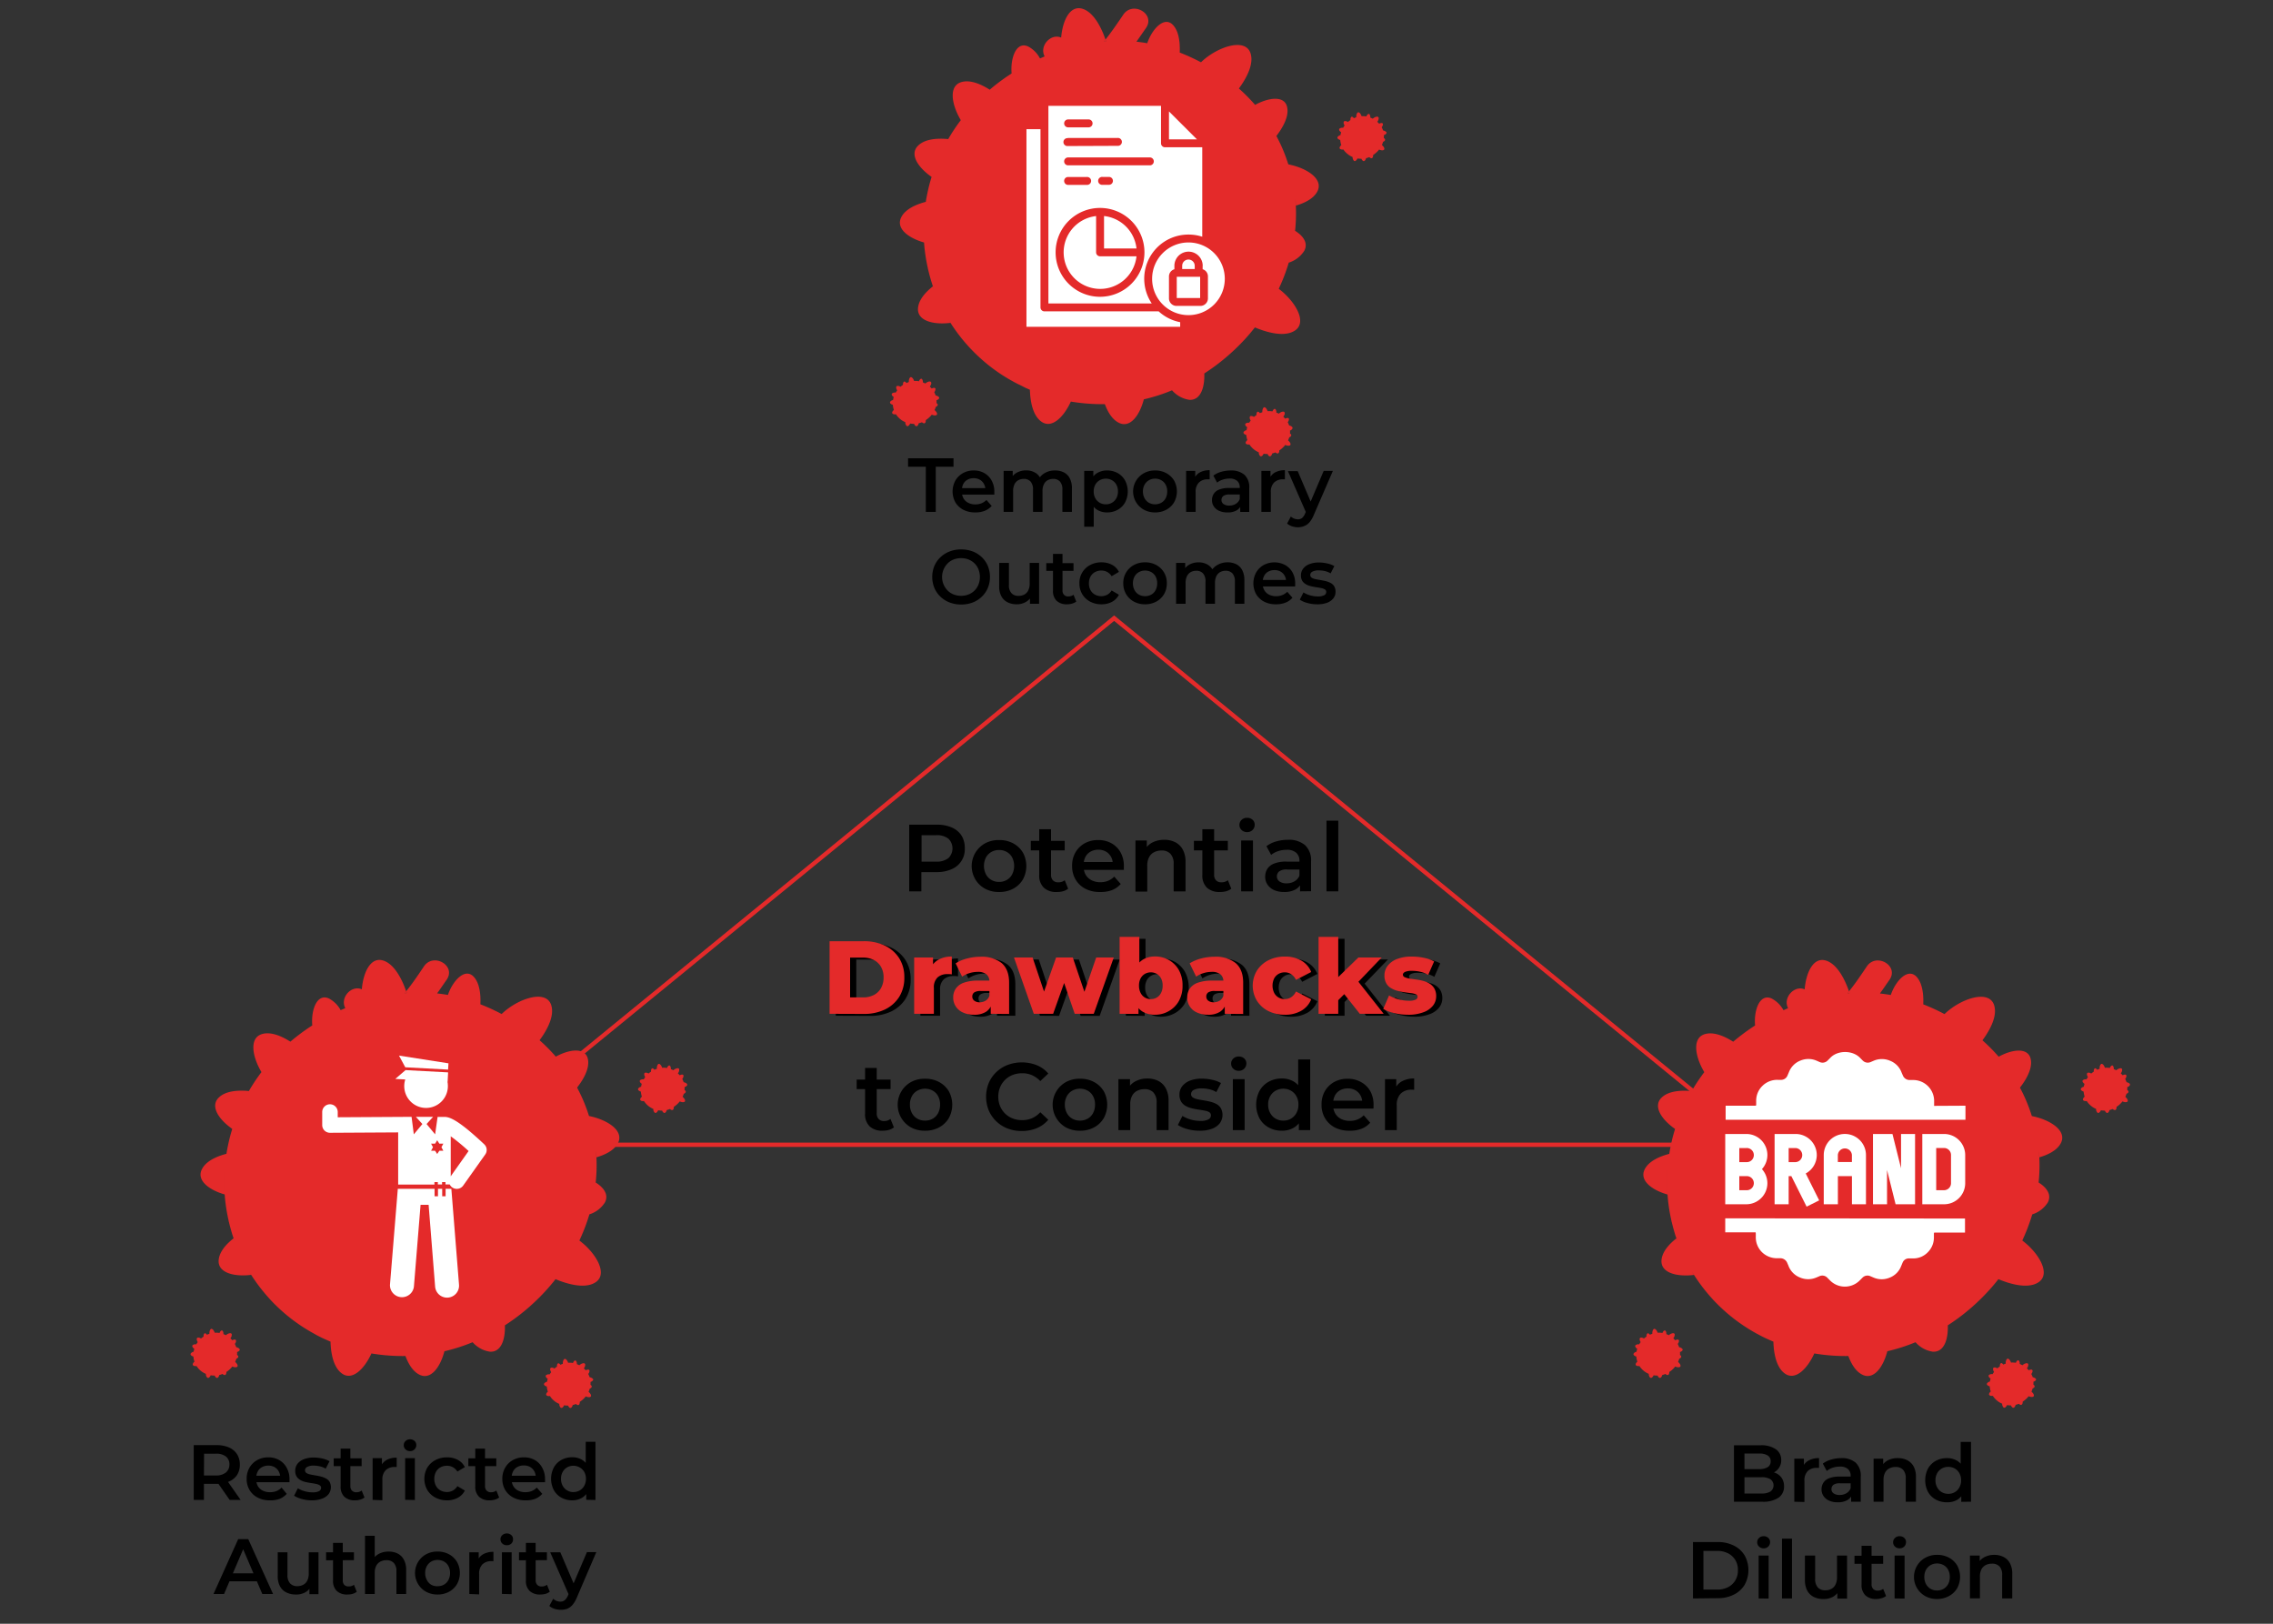 <svg id="Layer_1" data-name="Layer 1" xmlns="http://www.w3.org/2000/svg" viewBox="0 0 700 500"><rect x="0" y="0" width="700" height="500" fill="#333333" stroke="none"/><defs><style>.cls-1{fill:none;stroke:#e42a2a;stroke-miterlimit:10;stroke-width:1.31px;}.cls-2{fill:#e42a2a;}.cls-3{opacity:0.43;}.cls-4{fill:#fff;}</style></defs><title>potential-drawbacks-to-conside</title><polygon class="cls-1" points="343.11 190.35 144.64 352.51 541.58 352.51 343.11 190.35"/><path class="cls-2" d="M516.64,382.32q-.2-.49-.36-1h0C516.4,381.65,516.52,382,516.64,382.32Z"/><path class="cls-2" d="M521.7,392.58h0c-.22-.34-.42-.69-.64-1C521.26,391.89,521.47,392.24,521.7,392.58Z"/><path class="cls-2" d="M634.67,352c-1.17,2.27-4,3.61-6.62,4.37,0-.69-.07-1.38-.14-2.07.06.69.11,1.38.13,2.07h0a51.42,51.42,0,0,1-.22,7.76c2.6,1.63,4.07,3.84,2.81,6.18a8.79,8.79,0,0,1-4.77,3.63h0c-.22.73-.45,1.45-.7,2.17-.54,1.6-1.15,3.15-1.83,4.69l-.54,1.2c5,3.72,9,10.3,4.93,12.89-3.59,2.31-9.78.06-12.28-1-.23.3-.47.59-.7.88-1.06,1.3-2.18,2.58-3.36,3.8a63.6,63.6,0,0,1-11.53,9.54c.16,4.45-1.21,8.37-4.67,8.11a8.76,8.76,0,0,1-5.27-2.91,55.87,55.87,0,0,1-8.68,2.78c-1.26,4.83-4.13,8.87-7.59,7.27-2.14-1-3.53-3.39-4.42-5.8a58.38,58.38,0,0,1-10.48-.79c-2.14,4.74-5.88,8.5-9.09,6.17-2.78-2-3.43-6.66-3.51-9.81-.73-.3-1.44-.63-2.16-.95s-1.44-.7-2.13-1.07l-1.06-.56a53.72,53.72,0,0,1-7.92-5.36,56.52,56.52,0,0,1-4.54-4.17,55.51,55.51,0,0,1-4.83-5.77c-.64-.88-1.23-1.77-1.8-2.66-.23-.34-.44-.69-.66-1,.22.35.42.7.64,1-5.16.64-10.3-.58-10-4.53.2-2.63,2.38-5,4.59-6.72q.16.5.36,1c-.12-.33-.24-.67-.35-1,0-.12-.08-.23-.13-.35h0c-.18-.53-.35-1.07-.5-1.61-.29-1-.55-1.94-.78-2.94a2.8,2.8,0,0,1-.09-.31,2.29,2.29,0,0,1-.07-.36,53,53,0,0,1-1.17-7.94,53.54,53.54,0,0,1,0-8,52.11,52.11,0,0,0,0,8c-4.78-1.36-8.72-4.29-7.06-7.71,1.28-2.62,4.69-4.05,7.59-4.81.14-.85.29-1.7.47-2.55a51.3,51.3,0,0,1,1.32-5.12c-4.09-2.85-6.88-6.9-4.2-9.6,2.19-2.2,6.24-2.35,9.32-2.06a55.65,55.65,0,0,1,3.88-5.83c-2.81-4.71-3.85-10.49.14-11.7,2.82-.85,6.22.71,8.76,2.33a62.62,62.62,0,0,1,6.74-5c-.42-4.69,1.41-9.95,5.1-8.31a8.8,8.8,0,0,1,3.65,3.61c.46-.22.94-.42,1.42-.62-1.72-3.28,2-7.2,5.1-5.8.42-5.19,2.66-10,6.49-8.89s6.22,6.71,7.16,9.49c-.15.21-.32.41-.47.6l.65-.06a5.66,5.66,0,0,1-.18-.54c2-2.47,3.74-5.08,5.48-7.66,2.91-4.33,10-.25,7,4.1-1,1.43-1.94,2.83-2.95,4.22,1.12.12,2.23.28,3.34.47,1.51-4.45,5.32-8.52,8-5.54,1.9,2.11,2.12,5.9,2,8.42a60.44,60.44,0,0,1,6.55,3c4.68-4.59,13.67-7.84,15.28-2.73,1.15,3.64-1.76,8.33-3.6,10.8a55.21,55.21,0,0,1,5,5.05c4.07-2.25,8.94-2.94,9.83.58.78,3.07-1.61,6.81-3.28,8.95a49.38,49.38,0,0,1,3.66,8.75C631.34,344.78,636.65,348.14,634.67,352Z"/><path class="cls-2" d="M513.55,367.8a53,53,0,0,0,1.17,7.94,54,54,0,0,1-1.17-15.95A53.54,53.54,0,0,0,513.55,367.8Z"/><path class="cls-2" d="M515.66,379.35c-.3-1-.57-2-.78-2.94C515.11,377.41,515.37,378.38,515.66,379.35Z"/><path class="cls-2" d="M516.64,382.32q-.2-.49-.36-1c0-.12-.08-.24-.12-.36.05.12.09.23.13.35C516.4,381.65,516.52,382,516.64,382.32Z"/><path class="cls-2" d="M523.5,395.24c-.65-.88-1.25-1.77-1.82-2.66-.22-.34-.42-.69-.64-1,.22.35.43.7.66,1C522.27,393.47,522.86,394.36,523.5,395.24Z"/><g class="cls-3"><path class="cls-2" d="M625.87,373.94c-.22.73-.46,1.45-.71,2.17.25-.72.48-1.44.7-2.17Z"/><path class="cls-2" d="M628.05,356.37h0c0-.69-.07-1.38-.13-2.07C628,355,628,355.68,628.05,356.37Z"/></g><path class="cls-2" d="M513.55,367.8h0a52.11,52.11,0,0,1,0-8A53.54,53.54,0,0,0,513.55,367.8Z"/><path class="cls-2" d="M569.6,305.79l-.65.06c.15-.19.32-.39.47-.6A5.66,5.66,0,0,0,569.6,305.79Z"/><path class="cls-2" d="M628.05,356.37h0c0-.69-.07-1.38-.13-2.07C628,355,628,355.68,628.05,356.37Z"/><path class="cls-2" d="M654.9,333.24a5.88,5.88,0,0,0-.43-1,1.44,1.44,0,0,0,.39-1.06c-.11-.41-.68-.33-1.16-.06a4.78,4.78,0,0,0-.59-.6,1.66,1.66,0,0,0,.43-1.27c-.19-.6-1.25-.22-1.8.32a6.86,6.86,0,0,0-.78-.35,1.45,1.45,0,0,0-.23-1c-.32-.36-.77.12-1,.65a5.77,5.77,0,0,0-1.5-.07c-.09-.3-.37-1-.86-1.18s-.84.76-.76,1.5c-.26.09-.52.19-.77.3a1.08,1.08,0,0,0-.43-.42c-.44-.2-.65.42-.61,1a7.64,7.64,0,0,0-.79.58,1.36,1.36,0,0,0-1-.27c-.47.14-.35.82,0,1.38a7.38,7.38,0,0,0-.46.68,1.41,1.41,0,0,0-1.09.25c-.32.31,0,.79.49,1.13a6.91,6.91,0,0,0-.21.9,1.35,1.35,0,0,0-.89.57c-.2.4.27.74.83.91a6.7,6.7,0,0,0,.32,1.59,1.22,1.22,0,0,0-.54.79c0,.47.57.61,1.18.54a6.56,6.56,0,0,0,1.32,1.48,6.35,6.35,0,0,0,1.56.94,1.54,1.54,0,0,0,.41,1.15c.38.28.82-.17,1.07-.73a7.41,7.41,0,0,0,1.24.1,1.17,1.17,0,0,0,.52.68c.41.19.74-.29.89-.85a8.83,8.83,0,0,0,1-.33,1,1,0,0,0,.62.34c.41,0,.56-.43.55-1a7.47,7.47,0,0,0,1.83-1.67c.3.13,1,.39,1.45.12s0-1.08-.58-1.52a6.85,6.85,0,0,0,.36-.95,1.05,1.05,0,0,0,.57-.43c.14-.27,0-.53-.34-.73a6.86,6.86,0,0,0,0-.91,1.24,1.24,0,0,0,.78-.52C656.18,333.77,655.56,333.37,654.9,333.24Z"/><path class="cls-2" d="M517.1,414.83a5.47,5.47,0,0,0-.43-1,1.41,1.41,0,0,0,.39-1.05c-.11-.42-.68-.34-1.16-.07a6.67,6.67,0,0,0-.59-.6,1.66,1.66,0,0,0,.43-1.27c-.19-.6-1.25-.22-1.8.32a7.59,7.59,0,0,0-.77-.35,1.51,1.51,0,0,0-.24-1c-.32-.35-.77.13-.95.65a6.8,6.8,0,0,0-1.5-.07c-.09-.29-.37-1-.86-1.18s-.84.77-.76,1.51a7.15,7.15,0,0,0-.77.29,1.15,1.15,0,0,0-.43-.42c-.44-.19-.65.43-.6,1a7.78,7.78,0,0,0-.8.58,1.36,1.36,0,0,0-1-.27c-.47.14-.35.82,0,1.38a5.1,5.1,0,0,0-.45.69,1.39,1.39,0,0,0-1.1.24c-.32.32,0,.79.49,1.13a7.32,7.32,0,0,0-.21.9,1.35,1.35,0,0,0-.89.57c-.2.4.27.75.83.91a6.6,6.6,0,0,0,.32,1.59,1.3,1.3,0,0,0-.54.8c0,.46.57.61,1.18.53a6.16,6.16,0,0,0,1.32,1.48,6.35,6.35,0,0,0,1.56.94,1.53,1.53,0,0,0,.41,1.15c.38.28.82-.16,1.08-.72a6.31,6.31,0,0,0,1.23.09,1.14,1.14,0,0,0,.52.68c.41.19.75-.28.9-.85a6.07,6.07,0,0,0,1-.33,1,1,0,0,0,.62.34c.41,0,.57-.43.55-.95a7.32,7.32,0,0,0,1.83-1.68c.3.13,1,.39,1.45.12s0-1.08-.58-1.52a6,6,0,0,0,.36-1,1,1,0,0,0,.57-.43c.14-.27,0-.53-.34-.72a4.7,4.7,0,0,0,0-.92,1.23,1.23,0,0,0,.78-.51C518.38,415.36,517.76,415,517.1,414.83Z"/><path class="cls-2" d="M626,424.08a5.91,5.91,0,0,0-.44-1,1.44,1.44,0,0,0,.39-1.06c-.11-.41-.68-.33-1.16-.07a5.48,5.48,0,0,0-.59-.59,1.68,1.68,0,0,0,.43-1.27c-.19-.61-1.25-.22-1.8.32A7.59,7.59,0,0,0,622,420a1.5,1.5,0,0,0-.24-1c-.32-.36-.77.12-.95.65a5.77,5.77,0,0,0-1.5-.07c-.09-.3-.37-1-.86-1.18s-.84.76-.76,1.5c-.26.09-.52.19-.77.3a1.11,1.11,0,0,0-.43-.43c-.44-.19-.65.43-.6,1a7.86,7.86,0,0,0-.8.59,1.32,1.32,0,0,0-1-.27c-.47.14-.35.82,0,1.38a7.26,7.26,0,0,0-.45.68,1.43,1.43,0,0,0-1.1.24c-.32.32,0,.8.49,1.13a7.06,7.06,0,0,0-.21.91,1.37,1.37,0,0,0-.89.56c-.2.41.27.75.83.91a6.68,6.68,0,0,0,.32,1.6,1.26,1.26,0,0,0-.54.79c0,.47.57.61,1.18.54a6.56,6.56,0,0,0,1.32,1.48,6,6,0,0,0,1.56.93,1.55,1.55,0,0,0,.41,1.16c.38.27.82-.17,1.08-.73a7.21,7.21,0,0,0,1.23.1,1.21,1.21,0,0,0,.52.68c.41.19.75-.29.9-.86a7.1,7.1,0,0,0,1-.32,1,1,0,0,0,.62.34c.41,0,.57-.43.55-1a7.7,7.7,0,0,0,1.84-1.67c.29.12,1,.39,1.44.12s0-1.08-.58-1.52a5.78,5.78,0,0,0,.36-1,1.05,1.05,0,0,0,.57-.43c.14-.28,0-.53-.33-.73a5.51,5.51,0,0,0,0-.91,1.24,1.24,0,0,0,.78-.52C627.23,424.61,626.6,424.21,626,424.08Z"/><path class="cls-2" d="M569.6,305.79l-.65.06c.15-.19.32-.39.47-.6A5.66,5.66,0,0,0,569.6,305.79Z"/><path class="cls-2" d="M72.28,382.32c-.14-.33-.25-.66-.36-1h0C72,381.65,72.16,382,72.28,382.32Z"/><path class="cls-2" d="M77.34,392.58h0l-.63-1C76.89,391.89,77.11,392.24,77.34,392.58Z"/><path class="cls-2" d="M190.31,352c-1.18,2.27-4,3.61-6.62,4.37,0-.69-.07-1.38-.15-2.07.06.69.11,1.38.14,2.07h0a50.14,50.14,0,0,1-.23,7.76c2.6,1.63,4.08,3.84,2.82,6.18a8.79,8.79,0,0,1-4.77,3.63h0c-.21.73-.44,1.45-.69,2.17-.54,1.6-1.15,3.15-1.84,4.69l-.54,1.2c5,3.72,9,10.3,4.93,12.89-3.58,2.31-9.77.06-12.28-1-.22.3-.46.59-.69.88-1.07,1.3-2.18,2.58-3.36,3.8a63.66,63.66,0,0,1-11.54,9.54c.16,4.45-1.21,8.37-4.66,8.11a8.81,8.81,0,0,1-5.28-2.91,55.2,55.2,0,0,1-8.68,2.78c-1.26,4.83-4.12,8.87-7.59,7.27-2.13-1-3.52-3.39-4.41-5.8a58.31,58.31,0,0,1-10.48-.79c-2.15,4.74-5.89,8.5-9.09,6.17-2.78-2-3.43-6.66-3.51-9.81-.74-.3-1.44-.63-2.16-.95s-1.44-.7-2.14-1.07l-1-.56a53.29,53.29,0,0,1-7.93-5.36A54.72,54.72,0,0,1,84,401a55.51,55.51,0,0,1-4.83-5.77c-.64-.88-1.24-1.77-1.8-2.66-.23-.34-.45-.69-.66-1l.63,1c-5.15.64-10.3-.58-10-4.53.21-2.63,2.39-5,4.6-6.72.11.33.22.66.36,1-.12-.33-.24-.67-.35-1-.05-.12-.08-.23-.13-.35h0c-.18-.53-.35-1.07-.51-1.61-.28-1-.55-1.94-.78-2.94a2.81,2.81,0,0,1-.08-.31,1.53,1.53,0,0,1-.07-.36,53,53,0,0,1-1.18-7.94,54.91,54.91,0,0,1,0-8,54.78,54.78,0,0,0,0,8c-4.77-1.36-8.72-4.29-7.05-7.71,1.27-2.62,4.69-4.05,7.59-4.81.13-.85.29-1.7.47-2.55a51.3,51.3,0,0,1,1.32-5.12c-4.09-2.85-6.89-6.9-4.2-9.6,2.18-2.2,6.24-2.35,9.32-2.06a55.55,55.55,0,0,1,3.87-5.83c-2.81-4.71-3.85-10.49.14-11.7,2.82-.85,6.23.71,8.77,2.33a61.64,61.64,0,0,1,6.74-5c-.42-4.69,1.4-9.95,5.1-8.31a8.78,8.78,0,0,1,3.64,3.61c.47-.22,1-.42,1.43-.62-1.73-3.28,1.94-7.2,5.09-5.8.42-5.19,2.67-10,6.49-8.89s6.23,6.71,7.16,9.49a6.9,6.9,0,0,1-.47.6l.65-.06a5.66,5.66,0,0,1-.18-.54c2-2.47,3.74-5.08,5.48-7.66,2.91-4.33,10-.25,7,4.1-1,1.43-1.94,2.83-2.95,4.22,1.11.12,2.23.28,3.33.47,1.51-4.45,5.33-8.52,8-5.54,1.91,2.11,2.13,5.9,2,8.42a61.33,61.33,0,0,1,6.55,3c4.67-4.59,13.67-7.84,15.27-2.73,1.16,3.64-1.76,8.33-3.59,10.8a53.85,53.85,0,0,1,5,5.05c4.08-2.25,8.95-2.94,9.84.58.78,3.07-1.61,6.81-3.29,8.95a49.42,49.42,0,0,1,3.67,8.75C187,344.78,192.29,348.14,190.31,352Z"/><path class="cls-2" d="M69.18,367.8a53,53,0,0,0,1.18,7.94,52.06,52.06,0,0,1-1.19-7.95,54.78,54.78,0,0,1,0-8A54.91,54.91,0,0,0,69.18,367.8Z"/><path class="cls-2" d="M71.29,379.35c-.3-1-.56-2-.78-2.94C70.74,377.41,71,378.38,71.29,379.35Z"/><path class="cls-2" d="M72.28,382.32c-.14-.33-.25-.66-.36-1a2.53,2.53,0,0,1-.12-.36c0,.12.08.23.13.35C72,381.65,72.16,382,72.28,382.32Z"/><path class="cls-2" d="M79.14,395.24c-.65-.88-1.25-1.77-1.83-2.66l-.63-1c.21.35.43.7.66,1C77.9,393.47,78.5,394.36,79.14,395.24Z"/><g class="cls-3"><path class="cls-2" d="M181.51,373.94c-.22.73-.46,1.45-.71,2.17.25-.72.48-1.44.69-2.17Z"/><path class="cls-2" d="M183.69,356.37h0c0-.69-.08-1.38-.14-2.07C183.62,355,183.66,355.68,183.69,356.37Z"/></g><path class="cls-2" d="M69.18,367.8h0a54.78,54.78,0,0,1,0-8A54.91,54.91,0,0,0,69.18,367.8Z"/><path class="cls-2" d="M125.23,305.79l-.65.06a6.9,6.9,0,0,0,.47-.6A5.66,5.66,0,0,0,125.23,305.79Z"/><path class="cls-2" d="M183.69,356.37h0c0-.69-.08-1.38-.14-2.07C183.62,355,183.66,355.68,183.69,356.37Z"/><path class="cls-2" d="M210.54,333.24a5.88,5.88,0,0,0-.43-1,1.48,1.48,0,0,0,.38-1.06c-.1-.41-.67-.33-1.16-.06a4.71,4.71,0,0,0-.58-.6,1.62,1.62,0,0,0,.42-1.27c-.19-.6-1.25-.22-1.8.32a6.71,6.71,0,0,0-.77-.35,1.46,1.46,0,0,0-.24-1c-.32-.36-.76.12-.94.65a5.79,5.79,0,0,0-1.5-.07c-.1-.3-.38-1-.87-1.18s-.83.76-.75,1.5q-.41.13-.78.3a1,1,0,0,0-.43-.42c-.43-.2-.65.42-.6,1a7.64,7.64,0,0,0-.79.58,1.38,1.38,0,0,0-1-.27c-.47.14-.34.82,0,1.38a7.38,7.38,0,0,0-.46.68,1.45,1.45,0,0,0-1.1.25c-.31.31,0,.79.5,1.13a6.91,6.91,0,0,0-.21.9,1.37,1.37,0,0,0-.9.57c-.19.4.27.74.83.91a6.25,6.25,0,0,0,.33,1.59,1.22,1.22,0,0,0-.54.79c0,.47.57.61,1.17.54a6.56,6.56,0,0,0,1.32,1.48,6.35,6.35,0,0,0,1.56.94,1.55,1.55,0,0,0,.42,1.15c.38.28.82-.17,1.07-.73a7.29,7.29,0,0,0,1.23.1,1.21,1.21,0,0,0,.52.68c.41.19.75-.29.9-.85a8.67,8.67,0,0,0,1-.33,1,1,0,0,0,.62.34c.41,0,.57-.43.55-1a7.51,7.51,0,0,0,1.84-1.67c.3.13,1,.39,1.45.12s0-1.08-.59-1.52a6.91,6.91,0,0,0,.37-.95,1.07,1.07,0,0,0,.56-.43c.15-.27,0-.53-.33-.73a5.51,5.51,0,0,0,0-.91,1.24,1.24,0,0,0,.79-.52C211.82,333.77,211.19,333.37,210.54,333.24Z"/><path class="cls-2" d="M72.74,414.83a6.22,6.22,0,0,0-.43-1,1.36,1.36,0,0,0,.38-1.05c-.1-.42-.67-.34-1.15-.07a8.35,8.35,0,0,0-.59-.6,1.62,1.62,0,0,0,.42-1.27c-.19-.6-1.25-.22-1.8.32a6.71,6.71,0,0,0-.77-.35,1.46,1.46,0,0,0-.24-1c-.32-.35-.76.13-.94.65a6.83,6.83,0,0,0-1.5-.07c-.1-.29-.38-1-.87-1.18s-.83.77-.75,1.51a7.31,7.31,0,0,0-.78.29,1.08,1.08,0,0,0-.43-.42c-.43-.19-.65.43-.6,1a7.64,7.64,0,0,0-.79.58,1.36,1.36,0,0,0-1-.27c-.48.14-.35.82,0,1.38a6.36,6.36,0,0,0-.46.69,1.4,1.4,0,0,0-1.1.24c-.31.32,0,.79.5,1.13a7.32,7.32,0,0,0-.21.9,1.37,1.37,0,0,0-.9.57c-.19.4.27.75.83.91a6.17,6.17,0,0,0,.33,1.59,1.26,1.26,0,0,0-.54.8c0,.46.57.61,1.18.53a5.91,5.91,0,0,0,1.31,1.48,6.23,6.23,0,0,0,1.57.94,1.49,1.49,0,0,0,.41,1.15c.38.28.82-.16,1.07-.72a6.41,6.41,0,0,0,1.24.09,1.1,1.1,0,0,0,.52.68c.4.19.74-.28.89-.85a6.07,6.07,0,0,0,1-.33,1,1,0,0,0,.62.34c.41,0,.57-.43.55-.95a7.36,7.36,0,0,0,1.84-1.68c.3.13,1,.39,1.45.12s0-1.08-.58-1.52a7.17,7.17,0,0,0,.36-1,1,1,0,0,0,.56-.43c.15-.27,0-.53-.33-.72a7,7,0,0,0,0-.92,1.23,1.23,0,0,0,.78-.51C74,415.36,73.4,415,72.74,414.83Z"/><path class="cls-2" d="M181.58,424.08a5.88,5.88,0,0,0-.43-1,1.44,1.44,0,0,0,.39-1.06c-.11-.41-.68-.33-1.16-.07a6.57,6.57,0,0,0-.59-.59,1.63,1.63,0,0,0,.42-1.27c-.19-.61-1.25-.22-1.8.32a6,6,0,0,0-.77-.35,1.44,1.44,0,0,0-.24-1c-.32-.36-.76.12-.94.65a5.79,5.79,0,0,0-1.5-.07c-.1-.3-.38-1-.86-1.18s-.84.76-.76,1.5q-.39.13-.78.3a1,1,0,0,0-.43-.43c-.43-.19-.65.43-.6,1a7.73,7.73,0,0,0-.79.59,1.32,1.32,0,0,0-1-.27c-.48.14-.35.82,0,1.38a7.38,7.38,0,0,0-.46.68,1.44,1.44,0,0,0-1.1.24c-.31.32,0,.8.5,1.13a7.06,7.06,0,0,0-.21.91,1.42,1.42,0,0,0-.9.56c-.19.41.27.75.84.91a5.83,5.83,0,0,0,.32,1.6,1.22,1.22,0,0,0-.54.79c0,.47.57.61,1.18.54a6.28,6.28,0,0,0,1.31,1.48,6.08,6.08,0,0,0,1.57.93,1.51,1.51,0,0,0,.41,1.16c.38.27.82-.17,1.07-.73a7.32,7.32,0,0,0,1.24.1,1.13,1.13,0,0,0,.52.68c.4.19.74-.29.89-.86a7.1,7.1,0,0,0,1-.32,1.07,1.07,0,0,0,.62.34c.41,0,.57-.43.55-1a7.51,7.51,0,0,0,1.84-1.67c.3.12,1,.39,1.45.12s0-1.08-.58-1.52a8.41,8.41,0,0,0,.36-1,1,1,0,0,0,.56-.43c.15-.28,0-.53-.33-.73a6.86,6.86,0,0,0,0-.91,1.24,1.24,0,0,0,.78-.52C182.86,424.61,182.24,424.21,181.58,424.08Z"/><path class="cls-2" d="M125.23,305.79l-.65.06a6.9,6.9,0,0,0,.47-.6A5.66,5.66,0,0,0,125.23,305.79Z"/><path class="cls-2" d="M287.67,89.26c-.13-.34-.25-.66-.36-1h0C287.43,88.59,287.55,88.92,287.67,89.26Z"/><path class="cls-2" d="M292.73,99.51h0l-.63-1C292.29,98.83,292.51,99.17,292.73,99.51Z"/><path class="cls-2" d="M405.71,58.93c-1.18,2.28-4,3.61-6.62,4.38,0-.7-.08-1.38-.15-2.08.06.7.11,1.38.13,2.08h0a51.49,51.49,0,0,1-.23,7.76c2.6,1.63,4.08,3.83,2.82,6.17a8.79,8.79,0,0,1-4.78,3.64h0c-.21.73-.44,1.45-.69,2.17q-.81,2.39-1.84,4.68c-.18.4-.36.81-.54,1.2,4.95,3.72,9,10.3,4.93,12.89-3.58,2.32-9.77.06-12.28-1-.23.3-.47.59-.69.87q-1.61,2-3.36,3.8A64.06,64.06,0,0,1,370.88,115c.16,4.45-1.21,8.37-4.66,8.11a8.82,8.82,0,0,1-5.28-2.92,54.5,54.5,0,0,1-8.68,2.78c-1.26,4.84-4.12,8.88-7.59,7.27-2.13-1-3.53-3.38-4.41-5.79a59.17,59.17,0,0,1-10.48-.79c-2.15,4.73-5.89,8.5-9.09,6.16-2.79-2-3.43-6.65-3.52-9.81-.73-.3-1.44-.62-2.16-1s-1.43-.69-2.13-1.06c-.36-.19-.71-.37-1.05-.57a51.8,51.8,0,0,1-7.93-5.36,54.72,54.72,0,0,1-4.53-4.17,52.46,52.46,0,0,1-4.84-5.77c-.63-.87-1.23-1.76-1.8-2.66-.22-.34-.44-.68-.65-1l.63,1c-5.16.65-10.3-.58-10-4.52.21-2.64,2.39-5,4.59-6.73.11.34.23.66.36,1-.12-.34-.24-.67-.34-1l-.14-.35h0c-.17-.53-.34-1.07-.5-1.61-.29-1-.55-1.94-.78-2.93a3,3,0,0,1-.08-.32,1.53,1.53,0,0,1-.07-.36,53,53,0,0,1-1.18-7.93,54.91,54.91,0,0,1,0-8,54.64,54.64,0,0,0,0,8c-4.77-1.35-8.72-4.29-7.05-7.71,1.27-2.61,4.69-4.05,7.59-4.8.13-.86.29-1.71.47-2.56a49.35,49.35,0,0,1,1.32-5.12c-4.09-2.84-6.89-6.89-4.2-9.59,2.18-2.21,6.23-2.35,9.32-2.06a54.52,54.52,0,0,1,3.87-5.83c-2.81-4.72-3.85-10.5.14-11.71,2.82-.85,6.23.71,8.77,2.33a60.62,60.62,0,0,1,6.74-5c-.42-4.69,1.4-10,5.09-8.31A8.69,8.69,0,0,1,320.28,18c.47-.22,1-.42,1.43-.63-1.73-3.27,1.94-7.19,5.09-5.79.42-5.19,2.66-10,6.49-8.9s6.22,6.72,7.16,9.5c-.15.2-.31.41-.47.6l.65-.06q-.09-.24-.18-.54c1.95-2.47,3.74-5.09,5.48-7.66,2.91-4.33,10-.26,7,4.1-1,1.42-1.95,2.83-2.95,4.22,1.11.12,2.23.27,3.33.47,1.51-4.45,5.32-8.53,8-5.54,1.91,2.11,2.12,5.9,2,8.41a62.31,62.31,0,0,1,6.55,3c4.67-4.59,13.67-7.84,15.27-2.74,1.15,3.65-1.76,8.34-3.6,10.81a54,54,0,0,1,5,5.05c4.08-2.26,9-2.94,9.83.57.78,3.07-1.6,6.81-3.28,9a49.32,49.32,0,0,1,3.67,8.74C402.37,51.71,407.68,55.07,405.71,58.93Z"/><path class="cls-2" d="M284.58,74.74a53,53,0,0,0,1.18,7.93,51.87,51.87,0,0,1-1.19-8,54.64,54.64,0,0,1,0-8A54.91,54.91,0,0,0,284.58,74.74Z"/><path class="cls-2" d="M286.69,86.28c-.3-1-.56-2-.78-2.93C286.14,84.34,286.4,85.31,286.69,86.28Z"/><path class="cls-2" d="M287.67,89.26c-.13-.34-.25-.66-.36-1l-.12-.36.14.35C287.43,88.59,287.55,88.92,287.67,89.26Z"/><path class="cls-2" d="M294.53,102.17c-.64-.87-1.24-1.76-1.82-2.66l-.63-1c.21.35.43.69.65,1C293.3,100.41,293.9,101.3,294.53,102.17Z"/><g class="cls-3"><path class="cls-2" d="M396.9,80.88c-.21.73-.45,1.45-.7,2.17.25-.72.48-1.44.69-2.17Z"/><path class="cls-2" d="M399.09,63.31h0c0-.7-.07-1.38-.13-2.08C399,61.93,399.06,62.61,399.09,63.31Z"/></g><path class="cls-2" d="M284.58,74.74v0a54.64,54.64,0,0,1,0-8A54.91,54.91,0,0,0,284.58,74.74Z"/><path class="cls-2" d="M340.63,12.73l-.65.06c.16-.19.32-.4.47-.6Q340.54,12.49,340.63,12.73Z"/><path class="cls-2" d="M399.09,63.31h0c0-.7-.07-1.38-.13-2.08C399,61.93,399.06,62.61,399.09,63.31Z"/><path class="cls-2" d="M425.94,40.17a6.26,6.26,0,0,0-.44-1,1.41,1.41,0,0,0,.39-1c-.1-.41-.68-.33-1.16-.07a8.21,8.21,0,0,0-.58-.6,1.69,1.69,0,0,0,.42-1.27c-.19-.6-1.25-.22-1.8.32-.25-.13-.51-.24-.77-.35a1.53,1.53,0,0,0-.24-1c-.32-.35-.77.13-.95.65a6.18,6.18,0,0,0-1.49-.06c-.1-.3-.38-1-.87-1.19s-.83.77-.76,1.51a5.57,5.57,0,0,0-.77.3,1,1,0,0,0-.43-.43c-.44-.19-.65.43-.6,1a7.86,7.86,0,0,0-.8.59,1.37,1.37,0,0,0-1-.28c-.47.15-.35.83,0,1.38a5.17,5.17,0,0,0-.46.69,1.4,1.4,0,0,0-1.1.24c-.32.32,0,.8.5,1.13a5.9,5.9,0,0,0-.22.9,1.35,1.35,0,0,0-.89.57c-.2.4.27.75.83.91a6.78,6.78,0,0,0,.32,1.6,1.3,1.3,0,0,0-.54.79c0,.46.57.61,1.18.53A6.16,6.16,0,0,0,415,47.42a6.06,6.06,0,0,0,1.56.94,1.53,1.53,0,0,0,.42,1.16c.37.27.81-.17,1.07-.73a6.31,6.31,0,0,0,1.23.09,1.2,1.2,0,0,0,.52.69c.41.19.75-.29.9-.86a6.07,6.07,0,0,0,1-.33,1.06,1.06,0,0,0,.62.35c.41,0,.57-.44.55-1a7.54,7.54,0,0,0,1.84-1.68c.29.13,1,.4,1.44.12s0-1.08-.58-1.51a6.56,6.56,0,0,0,.37-1,1,1,0,0,0,.56-.42c.15-.28,0-.54-.33-.73a5.53,5.53,0,0,0,0-.91,1.26,1.26,0,0,0,.78-.52C427.22,40.7,426.59,40.31,425.94,40.17Z"/><path class="cls-2" d="M288.14,121.77a6.76,6.76,0,0,0-.43-1,1.48,1.48,0,0,0,.38-1.06c-.1-.41-.68-.33-1.16-.07a5.39,5.39,0,0,0-.58-.59c.21-.3.56-.85.42-1.27-.19-.61-1.25-.22-1.8.32a7.59,7.59,0,0,0-.77-.35,1.44,1.44,0,0,0-.24-1c-.32-.36-.77.12-.95.65a5.72,5.72,0,0,0-1.49-.07c-.1-.3-.38-1-.87-1.18s-.83.76-.76,1.5c-.26.09-.52.19-.77.3a1,1,0,0,0-.43-.43c-.43-.19-.65.43-.6,1a6.76,6.76,0,0,0-.79.59,1.35,1.35,0,0,0-1-.27c-.47.14-.34.82,0,1.38a7.38,7.38,0,0,0-.46.68,1.44,1.44,0,0,0-1.1.24c-.32.32,0,.8.5,1.13a4.8,4.8,0,0,0-.21.91,1.37,1.37,0,0,0-.9.56c-.2.41.27.75.83.91a6.24,6.24,0,0,0,.33,1.6,1.27,1.27,0,0,0-.55.79c0,.47.58.61,1.18.53a6.4,6.4,0,0,0,1.32,1.49,6,6,0,0,0,1.56.93,1.56,1.56,0,0,0,.42,1.16c.38.27.82-.17,1.07-.73a7.29,7.29,0,0,0,1.23.1,1.21,1.21,0,0,0,.52.68c.41.19.75-.29.9-.86a7.1,7.1,0,0,0,1-.32,1,1,0,0,0,.62.34c.41,0,.57-.43.55-1a7.51,7.51,0,0,0,1.84-1.67c.29.12,1,.39,1.45.12s0-1.09-.59-1.52a6.91,6.91,0,0,0,.37-1,1.07,1.07,0,0,0,.56-.43c.15-.28,0-.53-.33-.73a5.51,5.51,0,0,0,0-.91,1.19,1.19,0,0,0,.78-.52C289.42,122.3,288.79,121.9,288.14,121.77Z"/><path class="cls-2" d="M397,131a6.22,6.22,0,0,0-.43-1,1.44,1.44,0,0,0,.38-1c-.1-.42-.67-.34-1.16-.07a6.55,6.55,0,0,0-.58-.6c.21-.29.56-.84.42-1.27-.19-.6-1.25-.22-1.8.32-.25-.13-.51-.24-.77-.35a1.47,1.47,0,0,0-.24-1c-.32-.35-.77.13-.95.65a6.16,6.16,0,0,0-1.49-.06c-.1-.3-.38-1-.87-1.19s-.83.77-.75,1.51a6.58,6.58,0,0,0-.78.29,1.08,1.08,0,0,0-.43-.42c-.43-.19-.65.43-.6,1a6.7,6.7,0,0,0-.79.58,1.38,1.38,0,0,0-1-.27c-.47.14-.34.83,0,1.38a6.36,6.36,0,0,0-.46.69,1.4,1.4,0,0,0-1.1.24c-.31.32,0,.8.5,1.13a7.32,7.32,0,0,0-.21.9,1.37,1.37,0,0,0-.9.57c-.19.4.27.75.83.91a6.17,6.17,0,0,0,.33,1.59,1.26,1.26,0,0,0-.54.8c0,.46.57.61,1.17.53a6.16,6.16,0,0,0,1.32,1.48,6.35,6.35,0,0,0,1.56.94,1.54,1.54,0,0,0,.42,1.15c.38.28.82-.16,1.07-.72a6.37,6.37,0,0,0,1.23.09,1.15,1.15,0,0,0,.52.68c.41.19.75-.28.9-.85a6.07,6.07,0,0,0,1-.33,1,1,0,0,0,.62.34c.41,0,.57-.43.55-.95a7.36,7.36,0,0,0,1.84-1.68c.3.13,1,.39,1.45.12s0-1.08-.59-1.52a6,6,0,0,0,.37-.95,1,1,0,0,0,.56-.42c.15-.28,0-.54-.33-.73a7,7,0,0,0,0-.92A1.23,1.23,0,0,0,398,132C398.26,131.54,397.63,131.15,397,131Z"/><path class="cls-2" d="M340.63,12.73l-.65.06c.16-.19.32-.4.47-.6Q340.54,12.49,340.63,12.73Z"/><path class="cls-4" d="M340,66.52v10h10A11.27,11.27,0,0,0,340,66.52Z"/><path class="cls-4" d="M337.56,77.71V66.53A11.25,11.25,0,1,0,350,78.92H338.77A1.21,1.21,0,0,1,337.56,77.71Z"/><path class="cls-4" d="M352.38,85.84A13.59,13.59,0,0,1,366,72.23a13.3,13.3,0,0,1,4.25.67V45.35H358.77a1.22,1.22,0,0,1-1.22-1.21V32.59H322.87V93.45H354.7A13.66,13.66,0,0,1,352.38,85.84ZM328.83,36.78h6.53a1.22,1.22,0,0,1,0,2.43h-6.53a1.22,1.22,0,0,1,0-2.43Zm0,5.7,15.34,0a1.22,1.22,0,1,1,0,2.43l-15.34.06a1.22,1.22,0,1,1,0-2.43Zm0,6h25.39a1.22,1.22,0,0,1,0,2.43H328.83a1.22,1.22,0,0,1,0-2.43Zm13.91,7.21a1.22,1.22,0,0,1-1.22,1.22h-2a1.22,1.22,0,1,1,0-2.43h2A1.21,1.21,0,0,1,342.74,55.71ZM328.83,54.5h5.86a1.22,1.22,0,1,1,0,2.43h-5.86a1.22,1.22,0,0,1,0-2.43Zm9.94,36.89a13.68,13.68,0,1,1,13.68-13.68h0A13.7,13.7,0,0,1,338.77,91.39Z"/><path class="cls-4" d="M363.45,99.21a13.55,13.55,0,0,1-6.62-3.33H321.65a1.22,1.22,0,0,1-1.22-1.22V39.78h-4.32v60.86h47.34Z"/><path class="cls-4" d="M362.4,85.23v6.54h7.2V85.23h-7.2Z"/><path class="cls-4" d="M354.81,85.84A11.19,11.19,0,1,0,366,74.66,11.19,11.19,0,0,0,354.81,85.84Zm15.56-4v1.06A2.32,2.32,0,0,1,372,85.13v6.74a2.33,2.33,0,0,1-2.33,2.33h-7.4A2.33,2.33,0,0,1,360,91.87V85.13a2.31,2.31,0,0,1,1.67-2.22V81.85a4.36,4.36,0,0,1,8.72,0Z"/><path class="cls-4" d="M360,34.31v8.61h8.62Z"/><path class="cls-4" d="M364.07,81.85v1h3.86v-1a1.93,1.93,0,0,0-3.86,0Z"/><path class="cls-4" d="M544.29,364.34a6.47,6.47,0,0,0-1.68-4.33,6.47,6.47,0,0,0-4.81-10.82h-6.49v21.64h6.49A6.5,6.5,0,0,0,544.29,364.34Zm-8.65-10.82h2.16a2.17,2.17,0,1,1,0,4.33h-2.16Zm0,8.65h2.16a2.17,2.17,0,1,1,0,4.33h-2.16Z"/><path class="cls-4" d="M559.5,355.68a6.5,6.5,0,0,0-6.49-6.49h-6.5v21.64h4.33v-8.66h.83l4.7,9.4,3.87-1.94-4.14-8.28a6.47,6.47,0,0,0,3.4-5.67Zm-8.66,2.17v-4.33H553a2.17,2.17,0,0,1,0,4.33Z"/><path class="cls-4" d="M574.65,370.83V355.68a6.5,6.5,0,0,0-13,0v15.15H566v-8.66h4.33v8.66Zm-8.66-13v-2.17a2.17,2.17,0,0,1,4.33,0v2.17Z"/><path class="cls-4" d="M598.68,349.19H592v21.64h6.72a6.5,6.5,0,0,0,6.49-6.49v-8.66a6.5,6.5,0,0,0-6.49-6.49Zm2.16,15.15a2.16,2.16,0,0,1-2.16,2.16h-2.4v-13h2.4a2.16,2.16,0,0,1,2.16,2.16Z"/><path class="cls-4" d="M583.77,370.83h6V349.19h-4.32v10.55l-2.64-10.55h-6v21.64h4.33V360.28Z"/><path class="cls-4" d="M595.64,340.53a2.44,2.44,0,0,1,0-.39v-.91a6.46,6.46,0,0,0-6.58-6.66h-1a2.23,2.23,0,0,1-2.07-1.46l-.35-.79a6.17,6.17,0,0,0-3.54-3.67,6.4,6.4,0,0,0-5.11,0l-.91.39a2.18,2.18,0,0,1-2.5-.54l-.61-.61c-2.35-2.62-7.18-2.53-9.37-.08l-.74.74a2.17,2.17,0,0,1-2.46.49l-.89-.39a6.34,6.34,0,0,0-5-.08,6.2,6.2,0,0,0-3.59,3.59l-.43,1a2.11,2.11,0,0,1-2.08,1.36h-.91a6.43,6.43,0,0,0-4.77,1.89,6.33,6.33,0,0,0-1.89,4.69v1.1c0,.09-.08.19-.09.28h-9.32v4.33h73.86v-4.33Z"/><path class="cls-4" d="M531.31,375.16v4.32h9.36a2.6,2.6,0,0,1,.05.39v.92a6.43,6.43,0,0,0,1.88,4.77,6.56,6.56,0,0,0,4.69,1.89h1.05a2.29,2.29,0,0,1,2.07,1.46l.34.78a6.21,6.21,0,0,0,3.55,3.68,6.37,6.37,0,0,0,5.1,0l.92-.39a2.15,2.15,0,0,1,2.5.54l.61.61a6.44,6.44,0,0,0,9.37.08l.74-.74a2.15,2.15,0,0,1,2.46-.49l.89.38a6.31,6.31,0,0,0,5,.09,6.19,6.19,0,0,0,3.6-3.59l.42-1a2.08,2.08,0,0,1,2.09-1.36h.91a6.17,6.17,0,0,0,4.77-1.88,6.35,6.35,0,0,0,1.89-4.69v-1.1c0-.09.08-.19.09-.29h9.49v-4.32Z"/><path class="cls-4" d="M129.52,371H132L134,396.19a3.69,3.69,0,1,0,7.36-.6L139,366.08h-1.77v2.29h-1.05v-2.29h-1.3v2.29h-1.05v-2.29H122.51l-2.41,29.51a3.7,3.7,0,0,0,7.37.6Z"/><path class="cls-4" d="M122.62,364.77h11.17V364h1.05v.73h1.3V364h1.05v.73h1.31a2.5,2.5,0,0,0,.77.92l.36.21a2.48,2.48,0,0,0,1,.23,2.4,2.4,0,0,0,2-1l6.81-9.6a2.39,2.39,0,0,0-.29-3.1c-.08-.08-2.1-2-4.46-4-4.69-3.93-6.58-4.46-7.8-4.46h0l-.34,0h-1.79L134,349.3l-2.63-3.18,2-2.2h-5.29l2,2.2-2.64,3.18-.69-5.38h-2l-20.74.12v-1.61a2.39,2.39,0,0,0-4.78,0v4a2.4,2.4,0,0,0,.7,1.7,2.43,2.43,0,0,0,1.69.69h0l21-.12v15.62Zm16.88-3.54-.69,1V349.9a60,60,0,0,1,5.5,4.54Zm-6.74-9.06,1.23,0,.65-1.05.66,1.05,1.23,0-.58,1.09.58,1.09-1.23,0-.66,1-.65-1-1.23,0,.58-1.09Z"/><path class="cls-4" d="M138,330.22l-13.11-.7-3.15,2.71,3.07.17a6.72,6.72,0,1,0,13.09,1.41c0-.24-.06-.48-.1-.71h.05Z"/><path class="cls-4" d="M138,329.36l.11-1.93-15.23-2.38,1.93,3.6Z"/><path d="M534,462.43V445.05h8.17a7.79,7.79,0,0,1,4.74,1.23,3.92,3.92,0,0,1,1.64,3.29,4.2,4.2,0,0,1-.65,2.37,4.29,4.29,0,0,1-1.72,1.52,5.33,5.33,0,0,1-2.35.53l.45-.89a6.21,6.21,0,0,1,2.63.53,4.3,4.3,0,0,1,1.84,1.55,4.56,4.56,0,0,1,.67,2.53,4.07,4.07,0,0,1-1.7,3.48,8.53,8.53,0,0,1-5,1.24Zm3.23-2.53h5.24a5.22,5.22,0,0,0,2.75-.6,2.36,2.36,0,0,0,0-3.81,5.21,5.21,0,0,0-2.75-.61h-5.49v-2.5h4.82a4.74,4.74,0,0,0,2.58-.6,2,2,0,0,0,.92-1.79,2,2,0,0,0-.92-1.81,4.74,4.74,0,0,0-2.58-.59h-4.57Z"/><path d="M552.58,462.43V449.17h2.95v3.65l-.35-1.06a4.06,4.06,0,0,1,1.87-2.05,6.49,6.49,0,0,1,3.15-.71V452l-.35,0-.32,0a3.87,3.87,0,0,0-2.83,1,4.13,4.13,0,0,0-1,3.1v6.41Z"/><path d="M565.91,462.6a6.2,6.2,0,0,1-2.61-.51,4,4,0,0,1-1.72-1.41,3.56,3.56,0,0,1-.61-2.05,3.82,3.82,0,0,1,.53-2,3.55,3.55,0,0,1,1.75-1.41,8.27,8.27,0,0,1,3.23-.53h3.85v2.07H566.7a3.23,3.23,0,0,0-2.12.5,1.67,1.67,0,0,0-.56,1.28,1.55,1.55,0,0,0,.67,1.32,3.09,3.09,0,0,0,1.86.49,4,4,0,0,0,2.05-.52,3.1,3.1,0,0,0,1.33-1.54l.49,1.87a3.44,3.44,0,0,1-1.58,1.81A5.94,5.94,0,0,1,565.91,462.6Zm4.17-.17v-2.71l-.15-.54v-4.69a2.76,2.76,0,0,0-.83-2.13,3.68,3.68,0,0,0-2.52-.75,7,7,0,0,0-2.16.34,6,6,0,0,0-1.84,1l-1.22-2.26a7.92,7.92,0,0,1,2.56-1.24A11.06,11.06,0,0,1,567,449a6.49,6.49,0,0,1,4.47,1.39,5.44,5.44,0,0,1,1.57,4.27v7.77Z"/><path d="M584.47,449a6.22,6.22,0,0,1,2.84.62,4.7,4.7,0,0,1,2,1.91,6.72,6.72,0,0,1,.73,3.3v7.6H586.9v-7.2a3.75,3.75,0,0,0-.81-2.63,3.07,3.07,0,0,0-2.34-.87,4,4,0,0,0-1.93.45,3.06,3.06,0,0,0-1.31,1.33,4.81,4.81,0,0,0-.46,2.22v6.7H577V449.17h2.95v3.6l-.52-1.11a4.57,4.57,0,0,1,2-2A6.4,6.4,0,0,1,584.47,449Z"/><path d="M599.59,462.6a7,7,0,0,1-3.44-.84,6.08,6.08,0,0,1-2.4-2.37,7.88,7.88,0,0,1,0-7.16,6.13,6.13,0,0,1,2.4-2.39,7,7,0,0,1,3.44-.84,6.12,6.12,0,0,1,3,.73,5.21,5.21,0,0,1,2.08,2.24,8.42,8.42,0,0,1,.77,3.83,8.69,8.69,0,0,1-.74,3.82,5.06,5.06,0,0,1-2,2.25A6.08,6.08,0,0,1,599.59,462.6ZM600,460a3.92,3.92,0,0,0,2-.51,3.67,3.67,0,0,0,1.41-1.46,4.4,4.4,0,0,0,.54-2.2,4.35,4.35,0,0,0-.54-2.2,3.66,3.66,0,0,0-1.41-1.43,4.18,4.18,0,0,0-4,0,3.73,3.73,0,0,0-1.41,1.43,4.35,4.35,0,0,0-.54,2.2,4.4,4.4,0,0,0,.54,2.2,3.74,3.74,0,0,0,1.41,1.46A3.94,3.94,0,0,0,600,460Zm4,2.46V459.3l.07-3.52-.25-3.53V444H607v18.42Z"/><path d="M521.37,492.21V474.84H529a10.79,10.79,0,0,1,4.92,1.08,8,8,0,0,1,3.34,3,9.35,9.35,0,0,1,0,9.13,8,8,0,0,1-3.34,3,10.79,10.79,0,0,1-4.92,1.08Zm3.22-2.73h4.2a7.17,7.17,0,0,0,3.38-.74,5.51,5.51,0,0,0,2.24-2.09,6,6,0,0,0,.81-3.15,5.86,5.86,0,0,0-.81-3.13,5.65,5.65,0,0,0-2.24-2.06,7.29,7.29,0,0,0-3.38-.74h-4.2Z"/><path d="M543.13,476.78a2,2,0,0,1-1.42-.55,1.77,1.77,0,0,1-.56-1.34,1.71,1.71,0,0,1,.56-1.29,1.91,1.91,0,0,1,1.42-.55,2,2,0,0,1,1.43.51,1.69,1.69,0,0,1,.56,1.3,1.87,1.87,0,0,1-.55,1.36A1.92,1.92,0,0,1,543.13,476.78Zm-1.54,15.43V479h3.08v13.25Z"/><path d="M548.79,492.21V473.8h3.08v18.41Z"/><path d="M561.58,492.39a6.57,6.57,0,0,1-3-.64,4.61,4.61,0,0,1-2-1.93,6.76,6.76,0,0,1-.73-3.29V479H559v7.17a3.76,3.76,0,0,0,.82,2.65,3,3,0,0,0,2.28.88,3.88,3.88,0,0,0,1.91-.45,3,3,0,0,0,1.27-1.34,4.89,4.89,0,0,0,.45-2.21V479h3.1v13.25h-3v-3.59l.53,1.11a4.63,4.63,0,0,1-2,2A5.85,5.85,0,0,1,561.58,492.39Z"/><path d="M571.11,481.54v-2.48h8.83v2.48Zm6.75,10.85a4.74,4.74,0,0,1-3.38-1.13,4.37,4.37,0,0,1-1.19-3.32V476h3.08v11.82a2,2,0,0,0,.5,1.46,1.81,1.81,0,0,0,1.39.52,2.59,2.59,0,0,0,1.68-.54l.9,2.2a3.73,3.73,0,0,1-1.37.67A5.91,5.91,0,0,1,577.86,492.39Z"/><path d="M585,476.78a2,2,0,0,1-1.43-.55,1.8,1.8,0,0,1-.56-1.34,1.74,1.74,0,0,1,.56-1.29,1.94,1.94,0,0,1,1.43-.55,2,2,0,0,1,1.42.51,1.65,1.65,0,0,1,.56,1.3,1.9,1.9,0,0,1-.54,1.36A2,2,0,0,1,585,476.78Zm-1.54,15.43V479h3.08v13.25Z"/><path d="M596.55,492.39a7.42,7.42,0,0,1-3.61-.88,6.75,6.75,0,0,1,0-11.84,7.33,7.33,0,0,1,3.63-.88,7.45,7.45,0,0,1,3.66.88,6.49,6.49,0,0,1,2.51,2.39,7.33,7.33,0,0,1,0,7,6.56,6.56,0,0,1-2.52,2.41A7.61,7.61,0,0,1,596.55,492.39Zm0-2.63a4,4,0,0,0,2-.51,3.57,3.57,0,0,0,1.41-1.47,4.57,4.57,0,0,0,.51-2.19,4.5,4.5,0,0,0-.51-2.2,3.62,3.62,0,0,0-1.41-1.44,4,4,0,0,0-2-.51,4,4,0,0,0-2,.51,3.75,3.75,0,0,0-1.41,1.44,4.39,4.39,0,0,0-.52,2.2,4.46,4.46,0,0,0,.52,2.19,3.7,3.7,0,0,0,1.41,1.47A4,4,0,0,0,596.55,489.76Z"/><path d="M614.12,478.79a6.12,6.12,0,0,1,2.84.62,4.56,4.56,0,0,1,2,1.91,6.61,6.61,0,0,1,.74,3.3v7.59h-3.11V485a3.76,3.76,0,0,0-.81-2.64,3.1,3.1,0,0,0-2.34-.86,4.13,4.13,0,0,0-1.93.44,3.06,3.06,0,0,0-1.31,1.33,4.87,4.87,0,0,0-.46,2.22v6.7h-3.07V479h3v3.6l-.52-1.12a4.57,4.57,0,0,1,2-2A6.51,6.51,0,0,1,614.12,478.79Z"/><path d="M59.66,461.86V445h7a9.35,9.35,0,0,1,3.85.72,5.45,5.45,0,0,1,2.48,2.06,5.85,5.85,0,0,1,.87,3.24,5.71,5.71,0,0,1-.87,3.19,5.62,5.62,0,0,1-2.48,2,9.35,9.35,0,0,1-3.85.72H61.42l1.38-1.4v6.33Zm3.14-6-1.38-1.52h5a4.74,4.74,0,0,0,3.12-.89A3.08,3.08,0,0,0,70.65,451a3,3,0,0,0-1.06-2.48,4.74,4.74,0,0,0-3.12-.88h-5l1.38-1.55Zm7.92,6-4.28-6.13H69.8l4.3,6.13Z"/><path d="M83.08,462a7.86,7.86,0,0,1-3.75-.86,6.25,6.25,0,0,1-2.49-2.34,6.55,6.55,0,0,1-.88-3.42,6.73,6.73,0,0,1,.86-3.42,6.24,6.24,0,0,1,2.36-2.34,6.9,6.9,0,0,1,3.45-.86,6.64,6.64,0,0,1,3.35.84A5.91,5.91,0,0,1,88.3,452a7,7,0,0,1,.85,3.55c0,.11,0,.25,0,.42s0,.32,0,.45H78.35v-2H87.5l-1.2.63a3.89,3.89,0,0,0-.45-1.94,3.31,3.31,0,0,0-1.29-1.33,3.76,3.76,0,0,0-1.93-.47,3.91,3.91,0,0,0-1.95.47,3.14,3.14,0,0,0-1.31,1.34,4.19,4.19,0,0,0-.46,2v.49a4,4,0,0,0,.52,2.05A3.49,3.49,0,0,0,80.91,459a4.85,4.85,0,0,0,2.25.49,5.06,5.06,0,0,0,2-.36,4.51,4.51,0,0,0,1.55-1.06L88.3,460a5.75,5.75,0,0,1-2.21,1.55A8.08,8.08,0,0,1,83.08,462Z"/><path d="M96.06,462a11.31,11.31,0,0,1-3.12-.42,8.5,8.5,0,0,1-2.37-1l1.16-2.29a7.81,7.81,0,0,0,2.08.9,8.83,8.83,0,0,0,2.44.35,4.23,4.23,0,0,0,2-.37,1.14,1.14,0,0,0,.64-1,.92.92,0,0,0-.44-.81,3.52,3.52,0,0,0-1.13-.42q-.7-.15-1.56-.27c-.57-.08-1.14-.19-1.71-.32a5.83,5.83,0,0,1-1.56-.61,3.16,3.16,0,0,1-1.14-1.07,3.32,3.32,0,0,1-.43-1.81,3.36,3.36,0,0,1,.7-2.12,4.59,4.59,0,0,1,2-1.41,8,8,0,0,1,3-.51,12.06,12.06,0,0,1,2.63.3,7.81,7.81,0,0,1,2.23.84l-1.18,2.29a6.1,6.1,0,0,0-1.84-.73,8.56,8.56,0,0,0-1.86-.21,4,4,0,0,0-2,.4,1.18,1.18,0,0,0-.67,1,1,1,0,0,0,.43.87,3.35,3.35,0,0,0,1.14.44c.46.11,1,.2,1.55.29s1.14.2,1.71.34a6.81,6.81,0,0,1,1.55.58,3,3,0,0,1,1.15,1,3.59,3.59,0,0,1-.28,3.88,4.57,4.57,0,0,1-2,1.37A8.68,8.68,0,0,1,96.06,462Z"/><path d="M102.77,451.47v-2.41h8.6v2.41ZM109.34,462a4.62,4.62,0,0,1-3.29-1.1,4.24,4.24,0,0,1-1.15-3.22v-11.6h3v11.5a2,2,0,0,0,.48,1.42,1.8,1.8,0,0,0,1.36.51,2.54,2.54,0,0,0,1.64-.53l.87,2.15a3.76,3.76,0,0,1-1.33.65A5.62,5.62,0,0,1,109.34,462Z"/><path d="M114.75,461.86V449h2.87v3.55l-.33-1a4,4,0,0,1,1.81-2,6.28,6.28,0,0,1,3.07-.69v2.88l-.34,0h-.32a3.77,3.77,0,0,0-2.75,1,4,4,0,0,0-1,3v6.23Z"/><path d="M126.27,446.84a1.93,1.93,0,0,1-1.39-.53,1.77,1.77,0,0,1-.54-1.31,1.69,1.69,0,0,1,.54-1.25,1.89,1.89,0,0,1,1.39-.54,2,2,0,0,1,1.39.5,1.64,1.64,0,0,1,.54,1.27,1.78,1.78,0,0,1-.53,1.31A1.84,1.84,0,0,1,126.27,446.84Zm-1.5,15V449h3v12.9Z"/><path d="M137.67,462a7.49,7.49,0,0,1-3.61-.86,6.42,6.42,0,0,1-2.48-2.34,7,7,0,0,1,0-6.85,6.47,6.47,0,0,1,2.48-2.33,7.49,7.49,0,0,1,3.61-.86,6.89,6.89,0,0,1,3.31.78,4.9,4.9,0,0,1,2.17,2.24l-2.29,1.36a3.94,3.94,0,0,0-1.41-1.35,3.86,3.86,0,0,0-1.8-.44,4.1,4.1,0,0,0-2,.49,3.62,3.62,0,0,0-1.4,1.4,4.77,4.77,0,0,0,0,4.29,3.58,3.58,0,0,0,1.4,1.41,4.1,4.1,0,0,0,2,.5,3.75,3.75,0,0,0,1.8-.45,3.88,3.88,0,0,0,1.41-1.36l2.29,1.35a5,5,0,0,1-2.17,2.23A6.78,6.78,0,0,1,137.67,462Z"/><path d="M144.24,451.47v-2.41h8.6v2.41ZM150.81,462a4.58,4.58,0,0,1-3.28-1.1,4.2,4.2,0,0,1-1.16-3.22v-11.6h3v11.5a2,2,0,0,0,.48,1.42,1.8,1.8,0,0,0,1.36.51,2.52,2.52,0,0,0,1.64-.53l.87,2.15a3.67,3.67,0,0,1-1.33.65A5.56,5.56,0,0,1,150.81,462Z"/><path d="M161.82,462a7.86,7.86,0,0,1-3.75-.86,6.25,6.25,0,0,1-2.49-2.34,6.55,6.55,0,0,1-.88-3.42,6.73,6.73,0,0,1,.86-3.42,6.24,6.24,0,0,1,2.36-2.34,6.9,6.9,0,0,1,3.45-.86,6.64,6.64,0,0,1,3.35.84A5.91,5.91,0,0,1,167,452a7,7,0,0,1,.85,3.55c0,.11,0,.25,0,.42s0,.32,0,.45H157.09v-2h9.16L165,455a3.89,3.89,0,0,0-.45-1.94,3.31,3.31,0,0,0-1.29-1.33,3.76,3.76,0,0,0-1.93-.47,3.91,3.91,0,0,0-2,.47,3.14,3.14,0,0,0-1.31,1.34,4.19,4.19,0,0,0-.46,2v.49a4,4,0,0,0,.52,2.05,3.49,3.49,0,0,0,1.48,1.39,4.85,4.85,0,0,0,2.25.49,5.06,5.06,0,0,0,1.95-.36,4.51,4.51,0,0,0,1.55-1.06L167,460a5.75,5.75,0,0,1-2.21,1.55A8.08,8.08,0,0,1,161.82,462Z"/><path d="M176.24,462a6.75,6.75,0,0,1-3.34-.82,6,6,0,0,1-2.33-2.31,7.57,7.57,0,0,1,0-7,5.91,5.91,0,0,1,2.33-2.32,6.86,6.86,0,0,1,3.34-.82,5.8,5.8,0,0,1,2.9.72,5,5,0,0,1,2,2.17,8.14,8.14,0,0,1,.75,3.73,8.45,8.45,0,0,1-.72,3.72,5,5,0,0,1-2,2.19A6,6,0,0,1,176.24,462Zm.37-2.56a3.81,3.81,0,0,0,1.94-.5,3.7,3.7,0,0,0,1.38-1.42,4.37,4.37,0,0,0,.52-2.14,4.32,4.32,0,0,0-.52-2.14,3.94,3.94,0,0,0-5.27-1.4,3.69,3.69,0,0,0-1.37,1.4,4.21,4.21,0,0,0-.52,2.14,4.27,4.27,0,0,0,.52,2.14,3.6,3.6,0,0,0,1.37,1.42A3.82,3.82,0,0,0,176.61,459.47Zm3.93,2.39v-3l.08-3.43-.24-3.43v-8h3v17.92Z"/><path d="M65.75,490.84l7.61-16.9h3.09l7.64,16.9H80.78L74.26,475.6h1.25L69,490.84Zm3.51-3.91.87-2.46h9.1l.85,2.46Z"/><path d="M91.14,491a6.51,6.51,0,0,1-2.9-.61,4.49,4.49,0,0,1-2-1.89,6.5,6.5,0,0,1-.71-3.2V478h3v7a3.66,3.66,0,0,0,.8,2.57,2.88,2.88,0,0,0,2.22.86,3.82,3.82,0,0,0,1.86-.44,2.93,2.93,0,0,0,1.23-1.3,4.79,4.79,0,0,0,.44-2.15V478h3v12.89H95.29v-3.5l.51,1.09a4.51,4.51,0,0,1-1.91,1.91A5.68,5.68,0,0,1,91.14,491Z"/><path d="M100.42,480.46V478H109v2.42ZM107,491a4.59,4.59,0,0,1-3.28-1.09,4.27,4.27,0,0,1-1.16-3.23V475.1h3v11.49A2,2,0,0,0,106,488a1.76,1.76,0,0,0,1.35.51A2.47,2.47,0,0,0,109,488l.87,2.15a3.86,3.86,0,0,1-1.33.66A5.89,5.89,0,0,1,107,491Z"/><path d="M119.69,477.78a6.11,6.11,0,0,1,2.77.6,4.48,4.48,0,0,1,1.9,1.86,6.41,6.41,0,0,1,.72,3.21v7.39h-3v-7a3.62,3.62,0,0,0-.8-2.56,3,3,0,0,0-2.27-.85,3.92,3.92,0,0,0-1.88.44,3,3,0,0,0-1.27,1.29,4.61,4.61,0,0,0-.45,2.16v6.52h-3V472.92h3v8.53l-.63-1.09a4.61,4.61,0,0,1,1.95-1.91A6.32,6.32,0,0,1,119.69,477.78Z"/><path d="M134.74,491a7.19,7.19,0,0,1-3.52-.85,6.46,6.46,0,0,1-2.45-2.36,6.57,6.57,0,0,1,2.44-9.17,7.17,7.17,0,0,1,3.53-.85,7.29,7.29,0,0,1,3.56.85,6.39,6.39,0,0,1,2.44,2.34,7.09,7.09,0,0,1,0,6.84,6.44,6.44,0,0,1-2.45,2.35A7.31,7.31,0,0,1,134.74,491Zm0-2.56a3.93,3.93,0,0,0,2-.49,3.48,3.48,0,0,0,1.36-1.43,4.47,4.47,0,0,0,.5-2.13,4.37,4.37,0,0,0-.5-2.14,3.46,3.46,0,0,0-1.36-1.4,4.09,4.09,0,0,0-3.92,0,3.62,3.62,0,0,0-1.37,1.4,4.26,4.26,0,0,0-.51,2.14,4.36,4.36,0,0,0,.51,2.13A3.63,3.63,0,0,0,132.8,488,3.86,3.86,0,0,0,134.74,488.45Z"/><path d="M144.54,490.84V478h2.88v3.55l-.34-1a4,4,0,0,1,1.81-2,6.3,6.3,0,0,1,3.07-.69v2.87l-.34,0-.31,0a3.79,3.79,0,0,0-2.76,1,4.08,4.08,0,0,0-1,3v6.23Z"/><path d="M156.06,475.82a1.9,1.9,0,0,1-1.38-.53,1.72,1.72,0,0,1-.55-1.3,1.67,1.67,0,0,1,.55-1.26,1.9,1.9,0,0,1,1.38-.53,2,2,0,0,1,1.39.49A1.63,1.63,0,0,1,158,474a1.83,1.83,0,0,1-.53,1.32A1.91,1.91,0,0,1,156.06,475.82Zm-1.49,15V478h3v12.89Z"/><path d="M159.83,480.46V478h8.6v2.42ZM166.4,491a4.59,4.59,0,0,1-3.28-1.09,4.23,4.23,0,0,1-1.16-3.23V475.1h3v11.49a2,2,0,0,0,.49,1.43,1.76,1.76,0,0,0,1.35.51,2.47,2.47,0,0,0,1.64-.54l.87,2.15a3.86,3.86,0,0,1-1.33.66A5.94,5.94,0,0,1,166.4,491Z"/><path d="M172.63,495.7a6.2,6.2,0,0,1-1.9-.31,4.21,4.21,0,0,1-1.55-.87l1.18-2.2a4,4,0,0,0,1,.63,3.06,3.06,0,0,0,1.2.24,2,2,0,0,0,1.32-.41,3.73,3.73,0,0,0,1-1.4l.72-1.65.29-.38,4.86-11.4h2.89l-6,14a8.59,8.59,0,0,1-1.34,2.26,4.29,4.29,0,0,1-1.65,1.18A5.47,5.47,0,0,1,172.63,495.7Zm2.64-4.4L169.45,478h3.11l4.76,11.13Z"/><path d="M285.12,157.63V143.72h-5.47v-2.6h14v2.6h-5.47v13.91Z"/><path d="M300.31,157.79a7.76,7.76,0,0,1-3.67-.83,6.11,6.11,0,0,1-2.43-2.29,7,7,0,0,1,0-6.67,6.12,6.12,0,0,1,2.31-2.29,6.65,6.65,0,0,1,3.36-.84,6.43,6.43,0,0,1,3.27.82A5.89,5.89,0,0,1,305.4,148a7,7,0,0,1,.82,3.47c0,.11,0,.24,0,.41s0,.31,0,.43h-10.5v-2h8.94l-1.18.61A3.63,3.63,0,0,0,303,149a3.19,3.19,0,0,0-1.26-1.29,3.66,3.66,0,0,0-1.88-.46,3.84,3.84,0,0,0-1.9.46,3.11,3.11,0,0,0-1.29,1.3,4.25,4.25,0,0,0-.44,2v.47a4,4,0,0,0,.5,2,3.44,3.44,0,0,0,1.45,1.35,4.66,4.66,0,0,0,2.2.49,4.89,4.89,0,0,0,1.91-.36,4.47,4.47,0,0,0,1.5-1l1.61,1.83a5.56,5.56,0,0,1-2.16,1.51A7.69,7.69,0,0,1,300.31,157.79Z"/><path d="M324.94,144.87a5.91,5.91,0,0,1,2.68.59,4.18,4.18,0,0,1,1.83,1.82,6.55,6.55,0,0,1,.66,3.13v7.22h-2.93v-6.84a3.61,3.61,0,0,0-.74-2.5,2.7,2.7,0,0,0-2.11-.82,3.44,3.44,0,0,0-1.71.42,2.83,2.83,0,0,0-1.15,1.26,4.63,4.63,0,0,0-.42,2.09v6.39h-2.92v-6.84a3.66,3.66,0,0,0-.74-2.5,2.7,2.7,0,0,0-2.11-.82,3.39,3.39,0,0,0-1.71.42,2.85,2.85,0,0,0-1.16,1.26,4.77,4.77,0,0,0-.41,2.09v6.39h-2.92V145h2.8v3.37l-.52-1a4.48,4.48,0,0,1,1.85-1.86,5.76,5.76,0,0,1,2.8-.66,5.34,5.34,0,0,1,3.06.87,4.24,4.24,0,0,1,1.72,2.69l-1.13-.42a4.87,4.87,0,0,1,2-2.27A6.1,6.1,0,0,1,324.94,144.87Z"/><path d="M333.9,162.2V145h2.81v3l-.12,3.35.24,3.34v7.5Zm7-4.41a5.71,5.71,0,0,1-2.81-.69,5,5,0,0,1-2-2.14,8,8,0,0,1-.73-3.63,8.2,8.2,0,0,1,.7-3.64,4.65,4.65,0,0,1,2-2.12,5.8,5.8,0,0,1,2.86-.7,6.65,6.65,0,0,1,3.27.8,5.92,5.92,0,0,1,2.28,2.27,7.3,7.3,0,0,1,0,6.8,5.87,5.87,0,0,1-2.28,2.25A6.65,6.65,0,0,1,340.86,157.79Zm-.36-2.5a3.58,3.58,0,0,0,3.26-1.88,4.24,4.24,0,0,0,.49-2.08,4.16,4.16,0,0,0-.49-2.08,3.53,3.53,0,0,0-1.34-1.37,3.93,3.93,0,0,0-3.8,0,3.49,3.49,0,0,0-1.35,1.37,4.16,4.16,0,0,0-.49,2.08,4.24,4.24,0,0,0,.49,2.08,3.6,3.6,0,0,0,3.23,1.88Z"/><path d="M355.71,157.79a7.08,7.08,0,0,1-3.43-.83,6.42,6.42,0,0,1,0-11.25,6.93,6.93,0,0,1,3.44-.84,7.11,7.11,0,0,1,3.48.84,6.26,6.26,0,0,1,2.38,2.27,6.94,6.94,0,0,1,0,6.69,6.2,6.2,0,0,1-2.39,2.29A7.23,7.23,0,0,1,355.71,157.79Zm0-2.5a3.84,3.84,0,0,0,1.93-.48,3.45,3.45,0,0,0,1.34-1.39,4.41,4.41,0,0,0,.48-2.09,4.26,4.26,0,0,0-.48-2.08,3.46,3.46,0,0,0-1.34-1.37,3.8,3.8,0,0,0-1.91-.49,3.85,3.85,0,0,0-1.91.49,3.53,3.53,0,0,0-1.34,1.37,4.16,4.16,0,0,0-.5,2.08,4.31,4.31,0,0,0,.5,2.09,3.52,3.52,0,0,0,1.34,1.39A3.79,3.79,0,0,0,355.71,155.29Z"/><path d="M365.28,157.63V145h2.81v3.46l-.33-1a3.91,3.91,0,0,1,1.77-2,6.2,6.2,0,0,1,3-.67v2.81l-.33,0h-.31a3.64,3.64,0,0,0-2.68,1,3.93,3.93,0,0,0-1,2.94v6.09Z"/><path d="M377.94,157.79a5.92,5.92,0,0,1-2.47-.48,3.74,3.74,0,0,1-1.64-1.35,3.36,3.36,0,0,1-.58-1.94,3.64,3.64,0,0,1,.51-1.91,3.35,3.35,0,0,1,1.66-1.34,7.88,7.88,0,0,1,3.06-.5h3.66v2H378.7a3.1,3.1,0,0,0-2,.48,1.59,1.59,0,0,0-.53,1.22,1.46,1.46,0,0,0,.64,1.24,2.85,2.85,0,0,0,1.76.48,3.82,3.82,0,0,0,1.95-.5,3,3,0,0,0,1.26-1.46l.47,1.77a3.24,3.24,0,0,1-1.51,1.72A5.58,5.58,0,0,1,377.94,157.79Zm4-.16v-2.57l-.14-.52v-4.46a2.57,2.57,0,0,0-.79-2,3.45,3.45,0,0,0-2.39-.72,6.56,6.56,0,0,0-2.05.33,5.3,5.3,0,0,0-1.75.92l-1.15-2.15a7.43,7.43,0,0,1,2.43-1.18,10.63,10.63,0,0,1,2.9-.4,6.19,6.19,0,0,1,4.24,1.32,5.15,5.15,0,0,1,1.48,4.06v7.38Z"/><path d="M388.46,157.63V145h2.8v3.46l-.33-1a3.91,3.91,0,0,1,1.77-2,6.27,6.27,0,0,1,3-.67v2.81l-.33,0h-.31a3.67,3.67,0,0,0-2.69,1,3.93,3.93,0,0,0-1,2.94v6.09Z"/><path d="M399.75,162.37a6,6,0,0,1-1.86-.31,4.14,4.14,0,0,1-1.51-.85l1.15-2.15a3.87,3.87,0,0,0,1,.62,3,3,0,0,0,1.16.23,2,2,0,0,0,1.3-.4,3.52,3.52,0,0,0,.92-1.36l.71-1.61.28-.37L407.65,145h2.83l-5.9,13.62a8,8,0,0,1-1.31,2.21,4,4,0,0,1-1.6,1.15A5.24,5.24,0,0,1,399.75,162.37Zm2.57-4.3-5.68-13h3l4.64,10.87Z"/><path d="M296,186.15a9.82,9.82,0,0,1-3.55-.63,8.58,8.58,0,0,1-2.84-1.79,8.15,8.15,0,0,1-1.86-2.7,9,9,0,0,1,0-6.75,8,8,0,0,1,1.86-2.68,8.45,8.45,0,0,1,2.83-1.78,9.59,9.59,0,0,1,3.56-.64,10,10,0,0,1,3.54.62,8.39,8.39,0,0,1,2.81,1.77,8,8,0,0,1,1.86,2.7,8.62,8.62,0,0,1,.66,3.4,8.53,8.53,0,0,1-.66,3.38,8.15,8.15,0,0,1-1.86,2.7,8.26,8.26,0,0,1-2.81,1.78A9.76,9.76,0,0,1,296,186.15Zm0-2.68a6,6,0,0,0,2.3-.43,5.39,5.39,0,0,0,1.83-1.2,5.51,5.51,0,0,0,1.21-1.84,6.48,6.48,0,0,0,0-4.67,5.45,5.45,0,0,0-1.21-1.84,5.69,5.69,0,0,0-1.84-1.2,6.15,6.15,0,0,0-2.3-.42,6.29,6.29,0,0,0-2.32.42,5.19,5.19,0,0,0-1.85,1.22,5.95,5.95,0,0,0,0,8.32,5.31,5.31,0,0,0,1.85,1.21A6.1,6.1,0,0,0,296,183.47Z"/><path d="M313.15,186.08a6.32,6.32,0,0,1-2.82-.6,4.39,4.39,0,0,1-1.93-1.84,6.32,6.32,0,0,1-.69-3.12v-7.19h3v6.81a3.54,3.54,0,0,0,.78,2.51,2.81,2.81,0,0,0,2.17.84,3.75,3.75,0,0,0,1.81-.42,2.87,2.87,0,0,0,1.2-1.28,4.54,4.54,0,0,0,.43-2.1v-6.36H320v12.59h-2.81V182.5l.5,1.06a4.47,4.47,0,0,1-1.87,1.86A5.58,5.58,0,0,1,313.15,186.08Z"/><path d="M322.21,175.78v-2.36h8.39v2.36Zm6.41,10.3a4.48,4.48,0,0,1-3.21-1.07,4.14,4.14,0,0,1-1.13-3.15V170.55h2.93v11.22a1.9,1.9,0,0,0,.47,1.39,1.73,1.73,0,0,0,1.32.5,2.48,2.48,0,0,0,1.6-.52l.85,2.1a3.67,3.67,0,0,1-1.3.63A5.65,5.65,0,0,1,328.62,186.08Z"/><path d="M339.23,186.08a7.21,7.21,0,0,1-3.52-.83,6.21,6.21,0,0,1-2.42-2.29,6.37,6.37,0,0,1-.87-3.34,6.13,6.13,0,0,1,3.29-5.62,7.21,7.21,0,0,1,3.52-.84,6.79,6.79,0,0,1,3.23.76,4.83,4.83,0,0,1,2.12,2.19l-2.24,1.32a3.74,3.74,0,0,0-1.38-1.31,3.66,3.66,0,0,0-1.75-.43,4,4,0,0,0-2,.48,3.47,3.47,0,0,0-1.37,1.37,4.18,4.18,0,0,0-.49,2.08,4.23,4.23,0,0,0,.49,2.1,3.43,3.43,0,0,0,1.37,1.38,4,4,0,0,0,2,.48,3.66,3.66,0,0,0,1.75-.43,3.72,3.72,0,0,0,1.38-1.33l2.24,1.32a5,5,0,0,1-2.12,2.18A6.67,6.67,0,0,1,339.23,186.08Z"/><path d="M352.62,186.08a7,7,0,0,1-3.43-.83,6.29,6.29,0,0,1-2.39-2.3,6.39,6.39,0,0,1-.87-3.33,6.19,6.19,0,0,1,3.25-5.62,7,7,0,0,1,3.44-.84,7.06,7.06,0,0,1,3.48.84,6.21,6.21,0,0,1,2.38,2.28,6.39,6.39,0,0,1,.86,3.34,6.46,6.46,0,0,1-.86,3.34,6.13,6.13,0,0,1-2.39,2.29A7.12,7.12,0,0,1,352.62,186.08Zm0-2.5a3.84,3.84,0,0,0,1.93-.48,3.39,3.39,0,0,0,1.34-1.39,4.38,4.38,0,0,0,.48-2.09,4.29,4.29,0,0,0-.48-2.08,3.46,3.46,0,0,0-1.34-1.37,4,4,0,0,0-3.81,0,3.49,3.49,0,0,0-1.35,1.37,4.18,4.18,0,0,0-.49,2.08,4.27,4.27,0,0,0,.49,2.09,3.41,3.41,0,0,0,1.35,1.39A3.73,3.73,0,0,0,352.62,183.58Z"/><path d="M378.06,173.16a5.91,5.91,0,0,1,2.68.59,4.26,4.26,0,0,1,1.82,1.82,6.57,6.57,0,0,1,.66,3.13v7.22H380.3v-6.84a3.68,3.68,0,0,0-.74-2.5,2.7,2.7,0,0,0-2.11-.82,3.39,3.39,0,0,0-1.71.42,2.9,2.9,0,0,0-1.16,1.26,4.8,4.8,0,0,0-.41,2.09v6.39h-2.92v-6.84a3.63,3.63,0,0,0-.75-2.5,2.67,2.67,0,0,0-2.11-.82,3.44,3.44,0,0,0-1.71.42,2.88,2.88,0,0,0-1.15,1.26,4.66,4.66,0,0,0-.41,2.09v6.39h-2.93V173.33H365v3.37l-.52-1a4.45,4.45,0,0,1,1.85-1.87,5.76,5.76,0,0,1,2.8-.66,5.37,5.37,0,0,1,3.06.88,4.23,4.23,0,0,1,1.72,2.68l-1.13-.42a4.83,4.83,0,0,1,2-2.26A6.17,6.17,0,0,1,378.06,173.16Z"/><path d="M392.94,186.08a7.67,7.67,0,0,1-3.67-.83,6.17,6.17,0,0,1-2.43-2.29,7,7,0,0,1,0-6.67,6.12,6.12,0,0,1,2.31-2.29,7.06,7.06,0,0,1,6.64,0,5.94,5.94,0,0,1,2.26,2.27,7,7,0,0,1,.82,3.47c0,.11,0,.25,0,.41s0,.31,0,.44H388.32v-2h8.93l-1.18.61a3.69,3.69,0,0,0-.43-1.89,3.29,3.29,0,0,0-1.26-1.3,3.73,3.73,0,0,0-1.89-.46,3.84,3.84,0,0,0-1.9.46,3,3,0,0,0-1.28,1.31,4.1,4.1,0,0,0-.45,1.95v.48a3.89,3.89,0,0,0,.51,2,3.47,3.47,0,0,0,1.45,1.36,4.71,4.71,0,0,0,2.19.48,4.89,4.89,0,0,0,1.91-.36,4.51,4.51,0,0,0,1.51-1l1.6,1.84a5.66,5.66,0,0,1-2.16,1.51A7.86,7.86,0,0,1,392.94,186.08Z"/><path d="M405.6,186.08a10.74,10.74,0,0,1-3-.41,8.07,8.07,0,0,1-2.31-1l1.13-2.24a7.51,7.51,0,0,0,2,.88,8.48,8.48,0,0,0,2.39.35,4.15,4.15,0,0,0,2-.37,1.12,1.12,0,0,0,.62-1,.88.88,0,0,0-.42-.79,3.18,3.18,0,0,0-1.11-.41c-.46-.1-1-.18-1.52-.26s-1.12-.19-1.67-.32a5.53,5.53,0,0,1-1.52-.59,3.11,3.11,0,0,1-1.11-1,3.18,3.18,0,0,1-.43-1.77,3.26,3.26,0,0,1,.69-2.06,4.38,4.38,0,0,1,1.92-1.38,7.84,7.84,0,0,1,2.93-.5,11.38,11.38,0,0,1,2.56.3,7.77,7.77,0,0,1,2.18.81l-1.15,2.24a6.34,6.34,0,0,0-1.79-.72,8.82,8.82,0,0,0-1.82-.2,4,4,0,0,0-2,.39,1.14,1.14,0,0,0-.66,1,1,1,0,0,0,.42.85,3.34,3.34,0,0,0,1.11.44c.46.1,1,.19,1.52.28s1.11.2,1.66.33a6.55,6.55,0,0,1,1.52.57,2.83,2.83,0,0,1,1.12,1,3.09,3.09,0,0,1,.43,1.72,3.16,3.16,0,0,1-.7,2.07,4.5,4.5,0,0,1-1.95,1.34A8.52,8.52,0,0,1,405.6,186.08Z"/><path d="M280,274.47V253.94h8.44a11.43,11.43,0,0,1,4.68.87,6.71,6.71,0,0,1,3,2.5,7.16,7.16,0,0,1,1,3.93,6.62,6.62,0,0,1-4.06,6.41,11.1,11.1,0,0,1-4.68.9h-6.3l1.67-1.76v7.68Zm3.81-7.27-1.67-1.88h6.13a5.79,5.79,0,0,0,3.79-1.07,4.17,4.17,0,0,0,0-6,5.73,5.73,0,0,0-3.79-1.07h-6.13l1.67-1.88Z"/><path d="M307.65,274.67a8.62,8.62,0,0,1-4.26-1,7.59,7.59,0,0,1-3-2.86,8,8,0,0,1,3-11.13,8.72,8.72,0,0,1,4.28-1,8.86,8.86,0,0,1,4.33,1,7.75,7.75,0,0,1,3,2.83,8.62,8.62,0,0,1,0,8.32,7.62,7.62,0,0,1-3,2.84A8.76,8.76,0,0,1,307.65,274.67Zm0-3.1a4.72,4.72,0,0,0,2.41-.61,4.18,4.18,0,0,0,1.65-1.73,5.82,5.82,0,0,0,0-5.19,4.29,4.29,0,0,0-1.65-1.7,4.75,4.75,0,0,0-2.38-.6,4.69,4.69,0,0,0-2.37.6,4.33,4.33,0,0,0-1.67,1.7,5.74,5.74,0,0,0,0,5.19,4.22,4.22,0,0,0,1.67,1.73A4.54,4.54,0,0,0,307.65,271.57Z"/><path d="M317.45,261.86v-2.93h10.44v2.93Zm8,12.81a5.53,5.53,0,0,1-4-1.33,5.13,5.13,0,0,1-1.41-3.91V255.35h3.64v14a2.41,2.41,0,0,0,.58,1.73,2.16,2.16,0,0,0,1.64.61,3.06,3.06,0,0,0,2-.64l1.05,2.61a4.49,4.49,0,0,1-1.61.79A6.82,6.82,0,0,1,325.42,274.67Z"/><path d="M338.8,274.67a9.47,9.47,0,0,1-4.56-1,7.53,7.53,0,0,1-3-2.84,7.92,7.92,0,0,1-1.07-4.15,8.1,8.1,0,0,1,1-4.15,7.62,7.62,0,0,1,2.87-2.85,8.36,8.36,0,0,1,4.18-1,8.1,8.1,0,0,1,4.08,1,7.21,7.21,0,0,1,2.81,2.83,8.54,8.54,0,0,1,1,4.31c0,.13,0,.3,0,.51s0,.39,0,.54H333.05v-2.43h11.12l-1.47.76a4.6,4.6,0,0,0-.54-2.36,4.19,4.19,0,0,0-1.57-1.61,4.68,4.68,0,0,0-2.35-.58,4.82,4.82,0,0,0-2.36.58,3.9,3.9,0,0,0-1.6,1.62,5.2,5.2,0,0,0-.56,2.44v.59a4.9,4.9,0,0,0,.63,2.49,4.39,4.39,0,0,0,1.81,1.68,5.78,5.78,0,0,0,2.73.61,6.14,6.14,0,0,0,2.37-.44,5.74,5.74,0,0,0,1.88-1.29l2,2.28a7,7,0,0,1-2.68,1.88A9.7,9.7,0,0,1,338.8,274.67Z"/><path d="M358.56,258.6a7.33,7.33,0,0,1,3.36.74,5.52,5.52,0,0,1,2.32,2.25,7.84,7.84,0,0,1,.86,3.91v9h-3.66V266a4.35,4.35,0,0,0-1-3.1,3.58,3.58,0,0,0-2.76-1,4.8,4.8,0,0,0-2.28.53,3.54,3.54,0,0,0-1.54,1.57,5.53,5.53,0,0,0-.55,2.62v7.92h-3.63V258.81h3.49v4.25l-.62-1.32a5.51,5.51,0,0,1,2.36-2.32A7.82,7.82,0,0,1,358.56,258.6Z"/><path d="M367.68,261.86v-2.93h10.45v2.93Zm8,12.81a5.58,5.58,0,0,1-4-1.33,5.16,5.16,0,0,1-1.4-3.91V255.35h3.63v14a2.42,2.42,0,0,0,.59,1.73,2.16,2.16,0,0,0,1.64.61,3.08,3.08,0,0,0,2-.64l1.05,2.61a4.57,4.57,0,0,1-1.61.79A6.87,6.87,0,0,1,375.66,274.67Z"/><path d="M384.05,256.23a2.33,2.33,0,0,1-1.69-.65,2.11,2.11,0,0,1-.66-1.58,2.07,2.07,0,0,1,.66-1.53,2.32,2.32,0,0,1,1.69-.64,2.43,2.43,0,0,1,1.69.6,2,2,0,0,1,.66,1.54,2.2,2.2,0,0,1-.65,1.6A2.27,2.27,0,0,1,384.05,256.23Zm-1.82,18.24V258.81h3.64v15.66Z"/><path d="M395.43,274.67a7.36,7.36,0,0,1-3.08-.6,4.71,4.71,0,0,1-2-1.67,4.23,4.23,0,0,1-.72-2.42,4.52,4.52,0,0,1,.63-2.37,4.21,4.21,0,0,1,2.07-1.67,9.65,9.65,0,0,1,3.81-.62h4.55v2.43h-4.28a3.76,3.76,0,0,0-2.51.61,2,2,0,0,0-.66,1.51,1.83,1.83,0,0,0,.79,1.55,3.64,3.64,0,0,0,2.2.59,4.76,4.76,0,0,0,2.42-.62,3.65,3.65,0,0,0,1.57-1.82l.59,2.2a4.13,4.13,0,0,1-1.88,2.14A7,7,0,0,1,395.43,274.67Zm4.93-.2v-3.2l-.18-.64v-5.55a3.22,3.22,0,0,0-1-2.5,4.3,4.3,0,0,0-3-.9,8.29,8.29,0,0,0-2.55.41,6.8,6.8,0,0,0-2.17,1.15l-1.44-2.67a9.14,9.14,0,0,1,3-1.47,13.11,13.11,0,0,1,3.61-.5,7.66,7.66,0,0,1,5.28,1.65,6.4,6.4,0,0,1,1.85,5v9.18Z"/><path d="M408.51,274.47V252.71h3.63v21.76Z"/><path d="M257.39,312.78V290.43H268a14.53,14.53,0,0,1,6.48,1.38,10.58,10.58,0,0,1,4.39,3.86,10.81,10.81,0,0,1,1.58,5.9,11,11,0,0,1-1.58,6,10.62,10.62,0,0,1-4.39,3.88,14.67,14.67,0,0,1-6.48,1.37Zm6.32-5h3.93A7.25,7.25,0,0,0,271,307a5.46,5.46,0,0,0,2.22-2.12,6.57,6.57,0,0,0,.79-3.31,6.39,6.39,0,0,0-.79-3.27,5.52,5.52,0,0,0-2.22-2.09,7.25,7.25,0,0,0-3.37-.73h-3.93Z"/><path d="M283.44,312.78V295.45h5.81v5.07l-.89-1.44a5.87,5.87,0,0,1,2.5-2.93,8.2,8.2,0,0,1,4.17-1v5.49c-.28,0-.52-.07-.73-.08l-.64,0a4.37,4.37,0,0,0-3,1,4.12,4.12,0,0,0-1.15,3.27v7.95Z"/><path d="M301.93,313.07a8.09,8.09,0,0,1-3.5-.7,5.13,5.13,0,0,1-2.2-1.92,5,5,0,0,1-.75-2.68,4.79,4.79,0,0,1,.81-2.78,5,5,0,0,1,2.52-1.8,12.77,12.77,0,0,1,4.36-.63h4.09v3.2H304a3.62,3.62,0,0,0-2.06.44,1.53,1.53,0,0,0-.59,1.28,1.54,1.54,0,0,0,.61,1.26,2.55,2.55,0,0,0,1.66.5,3.44,3.44,0,0,0,1.83-.5,2.73,2.73,0,0,0,1.17-1.51l.83,2.23a4.48,4.48,0,0,1-1.87,2.7A6.6,6.6,0,0,1,301.93,313.07Zm5.1-.29v-3.22l-.41-.8v-5.94a2.8,2.8,0,0,0-.88-2.22,4.13,4.13,0,0,0-2.79-.78,8.47,8.47,0,0,0-2.54.41,8,8,0,0,0-2.19,1.06l-2-4.09a12,12,0,0,1,3.53-1.5,16.1,16.1,0,0,1,4.1-.54,9.9,9.9,0,0,1,6.53,1.94q2.31,1.95,2.31,6.07v9.61Z"/><path d="M320.28,312.78l-6.09-17.33h5.71L324.78,310H322l5.14-14.52h5.14L337.2,310h-2.71l5-14.52h5.34l-6.17,17.33h-5.87l-4.12-12h1.76l-4.28,12Z"/><path d="M346.72,312.78V289.09h6.06v9.29l-.32,5.72.07,5.71v3Zm10.88.29a7.27,7.27,0,0,1-3.88-1,5.77,5.77,0,0,1-2.31-2.94,14.13,14.13,0,0,1-.77-5,13.23,13.23,0,0,1,.82-5.05,6,6,0,0,1,2.38-2.95,6.94,6.94,0,0,1,3.76-1,8.47,8.47,0,0,1,4.3,1.1,8.07,8.07,0,0,1,3.06,3.1,10.49,10.49,0,0,1,0,9.51,8.14,8.14,0,0,1-3.06,3.1A8.57,8.57,0,0,1,357.6,313.07Zm-1.27-4.82a3.52,3.52,0,0,0,1.83-.48,3.41,3.41,0,0,0,1.31-1.42,4.72,4.72,0,0,0,.49-2.22,4.65,4.65,0,0,0-.49-2.27,3.64,3.64,0,0,0-5-1.37,3.6,3.6,0,0,0-1.31,1.37,4.65,4.65,0,0,0-.49,2.27,4.72,4.72,0,0,0,.49,2.22,3.48,3.48,0,0,0,1.31,1.42A3.53,3.53,0,0,0,356.33,308.25Z"/><path d="M374,313.07a8,8,0,0,1-3.49-.7,5.16,5.16,0,0,1-2.21-1.92,5,5,0,0,1-.75-2.68,4.73,4.73,0,0,1,.82-2.78,5,5,0,0,1,2.52-1.8,12.77,12.77,0,0,1,4.36-.63h4.08v3.2h-3.25a3.59,3.59,0,0,0-2.06.44,1.5,1.5,0,0,0-.59,1.28,1.56,1.56,0,0,0,.6,1.26,2.57,2.57,0,0,0,1.66.5,3.48,3.48,0,0,0,1.84-.5,2.72,2.72,0,0,0,1.16-1.51l.83,2.23a4.5,4.5,0,0,1-1.86,2.7A6.66,6.66,0,0,1,374,313.07Zm5.11-.29v-3.22l-.42-.8v-5.94a2.83,2.83,0,0,0-.87-2.22,4.16,4.16,0,0,0-2.8-.78,8.52,8.52,0,0,0-2.54.41,7.77,7.77,0,0,0-2.18,1.06l-2-4.09a11.94,11.94,0,0,1,3.52-1.5,16.17,16.17,0,0,1,4.11-.54,9.87,9.87,0,0,1,6.52,1.94q2.32,1.95,2.32,6.07v9.61Z"/><path d="M397.64,313.07a11.15,11.15,0,0,1-5.14-1.15,9,9,0,0,1-3.52-3.18,9,9,0,0,1,0-9.24,9.11,9.11,0,0,1,3.52-3.18,11,11,0,0,1,5.14-1.16,9.81,9.81,0,0,1,5.07,1.26,7,7,0,0,1,3,3.49l-4.7,2.43a4.17,4.17,0,0,0-1.5-1.77,3.6,3.6,0,0,0-1.95-.56,3.74,3.74,0,0,0-1.89.48,3.58,3.58,0,0,0-1.36,1.37,5.22,5.22,0,0,0,0,4.5,3.49,3.49,0,0,0,1.36,1.41,3.74,3.74,0,0,0,1.89.48,3.6,3.6,0,0,0,1.95-.56,4.17,4.17,0,0,0,1.5-1.77l4.7,2.39a7,7,0,0,1-3,3.5A9.81,9.81,0,0,1,397.64,313.07Z"/><path d="M408,312.78V289.09h6.07v23.69Zm5.08-3.19.12-7.28,7.06-6.86h7.18l-7.82,8.1L416.54,306Zm7.63,3.19-5.27-6.64,3.7-4.66,8.91,11.3Z"/><path d="M435.56,313.07a18.05,18.05,0,0,1-4.29-.51,12.31,12.31,0,0,1-3.37-1.28l1.79-4.15a12.68,12.68,0,0,0,6.07,1.63,4.6,4.6,0,0,0,2.12-.34,1,1,0,0,0,.59-.91.79.79,0,0,0-.54-.73,5.13,5.13,0,0,0-1.47-.37l-2-.25a18,18,0,0,1-2.18-.45,7.89,7.89,0,0,1-2-.85,4,4,0,0,1-1.45-1.5,5.22,5.22,0,0,1,.43-5.38,6.55,6.55,0,0,1,2.84-2.06,12.18,12.18,0,0,1,4.61-.76,18.8,18.8,0,0,1,3.69.38,10.68,10.68,0,0,1,3.14,1.12l-1.82,4.15a8,8,0,0,0-2.55-1,12.27,12.27,0,0,0-2.39-.26,5,5,0,0,0-2.19.34q-.66.33-.66.84a.88.88,0,0,0,.58.79,5.68,5.68,0,0,0,1.47.41c.59.1,1.26.19,2,.29a16.3,16.3,0,0,1,2.19.43,7.29,7.29,0,0,1,2,.84,4.53,4.53,0,0,1,1.45,1.5,4.8,4.8,0,0,1,.56,2.45,4.62,4.62,0,0,1-1,2.84,6.47,6.47,0,0,1-2.87,2A12.8,12.8,0,0,1,435.56,313.07Z"/><path d="M263.82,335.36v-2.93h10.44v2.93Zm8,12.82a5.58,5.58,0,0,1-4-1.34,5.13,5.13,0,0,1-1.41-3.91V328.85H270v14a2.42,2.42,0,0,0,.59,1.73,2.16,2.16,0,0,0,1.64.62,3,3,0,0,0,2-.65l1.06,2.61a4.57,4.57,0,0,1-1.61.79A6.89,6.89,0,0,1,271.8,348.18Z"/><path d="M284.85,348.18a8.79,8.79,0,0,1-4.27-1,8,8,0,0,1,0-14,8.61,8.61,0,0,1,4.28-1,8.78,8.78,0,0,1,4.33,1,7.75,7.75,0,0,1,3,2.83,8.6,8.6,0,0,1,0,8.31,7.78,7.78,0,0,1-3,2.85A8.89,8.89,0,0,1,284.85,348.18Zm0-3.11a4.81,4.81,0,0,0,2.41-.6,4.24,4.24,0,0,0,1.65-1.73,5.45,5.45,0,0,0,.6-2.6,5.33,5.33,0,0,0-.6-2.59,4.22,4.22,0,0,0-1.65-1.7,4.95,4.95,0,0,0-4.76,0,4.34,4.34,0,0,0-1.67,1.7,5.22,5.22,0,0,0-.61,2.59,5.34,5.34,0,0,0,.61,2.6,4.35,4.35,0,0,0,1.67,1.73A4.7,4.7,0,0,0,284.85,345.07Z"/><path d="M314.65,348.27a11.88,11.88,0,0,1-4.37-.78,10.36,10.36,0,0,1-3.48-2.22,10.18,10.18,0,0,1-2.3-3.34,11.27,11.27,0,0,1,0-8.44,10.13,10.13,0,0,1,2.32-3.35,10.38,10.38,0,0,1,3.49-2.21,12.61,12.61,0,0,1,9,.09,9.08,9.08,0,0,1,3.52,2.56l-2.46,2.32a8,8,0,0,0-2.53-1.81,7.29,7.29,0,0,0-3-.6,8,8,0,0,0-3,.53,6.91,6.91,0,0,0-3.85,3.78,7.81,7.81,0,0,0,0,5.81,6.83,6.83,0,0,0,3.85,3.78,7.82,7.82,0,0,0,3,.53,7.29,7.29,0,0,0,3-.6,7.66,7.66,0,0,0,2.53-1.83l2.46,2.32a9.33,9.33,0,0,1-3.52,2.58A11.9,11.9,0,0,1,314.65,348.27Z"/><path d="M332.57,348.18a8.74,8.74,0,0,1-4.27-1,8,8,0,0,1,0-14,8.65,8.65,0,0,1,4.29-1,8.74,8.74,0,0,1,4.32,1,7.68,7.68,0,0,1,3,2.83,8.6,8.6,0,0,1,0,8.31,7.69,7.69,0,0,1-3,2.85A8.89,8.89,0,0,1,332.57,348.18Zm0-3.11a4.78,4.78,0,0,0,2.4-.6,4.26,4.26,0,0,0,1.66-1.73,5.45,5.45,0,0,0,.6-2.6,5.33,5.33,0,0,0-.6-2.59,4.25,4.25,0,0,0-1.66-1.7,4.93,4.93,0,0,0-4.75,0,4.34,4.34,0,0,0-1.67,1.7,5.22,5.22,0,0,0-.62,2.59,5.34,5.34,0,0,0,.62,2.6,4.35,4.35,0,0,0,1.67,1.73A4.67,4.67,0,0,0,332.57,345.07Z"/><path d="M353.33,332.11a7.35,7.35,0,0,1,3.36.73A5.41,5.41,0,0,1,359,335.1a7.82,7.82,0,0,1,.87,3.9v9H356.2v-8.5a4.4,4.4,0,0,0-1-3.11,3.61,3.61,0,0,0-2.76-1,4.86,4.86,0,0,0-2.29.53,3.65,3.65,0,0,0-1.54,1.57,5.66,5.66,0,0,0-.54,2.62V348h-3.64V332.31H348v4.25l-.61-1.32a5.43,5.43,0,0,1,2.36-2.31A7.64,7.64,0,0,1,353.33,332.11Z"/><path d="M369.4,348.18a13.7,13.7,0,0,1-3.78-.51,10.39,10.39,0,0,1-2.88-1.25l1.41-2.79a9.73,9.73,0,0,0,2.52,1.1,10.41,10.41,0,0,0,3,.43,5,5,0,0,0,2.47-.46,1.39,1.39,0,0,0,.78-1.24,1.12,1.12,0,0,0-.53-1A4.24,4.24,0,0,0,371,342c-.56-.12-1.19-.22-1.89-.32s-1.38-.23-2.08-.4a7.14,7.14,0,0,1-1.89-.73,3.85,3.85,0,0,1-1.38-1.31,4,4,0,0,1-.53-2.2,4.11,4.11,0,0,1,.85-2.56,5.62,5.62,0,0,1,2.39-1.72,9.86,9.86,0,0,1,3.65-.61,14.79,14.79,0,0,1,3.19.36,9.19,9.19,0,0,1,2.71,1l-1.44,2.78a7.18,7.18,0,0,0-2.23-.89,10.27,10.27,0,0,0-2.25-.25,5,5,0,0,0-2.47.48,1.42,1.42,0,0,0-.82,1.25,1.17,1.17,0,0,0,.53,1.05,4,4,0,0,0,1.38.55c.56.12,1.19.24,1.89.35s1.38.24,2.07.41a8.18,8.18,0,0,1,1.89.7,3.64,3.64,0,0,1,1.39,1.28,4.38,4.38,0,0,1-.34,4.71,5.58,5.58,0,0,1-2.43,1.67A10.57,10.57,0,0,1,369.4,348.18Z"/><path d="M381.48,329.73a2.3,2.3,0,0,1-1.68-.64,2.14,2.14,0,0,1-.66-1.59,2.06,2.06,0,0,1,.66-1.52,2.31,2.31,0,0,1,1.68-.65,2.41,2.41,0,0,1,1.69.6,2,2,0,0,1,.66,1.54,2.2,2.2,0,0,1-.65,1.6A2.26,2.26,0,0,1,381.48,329.73ZM379.67,348V332.31h3.63V348Z"/><path d="M394.77,348.18a8.17,8.17,0,0,1-4.06-1,7.12,7.12,0,0,1-2.83-2.8,9.2,9.2,0,0,1,0-8.46,7.17,7.17,0,0,1,2.83-2.82,8.27,8.27,0,0,1,4.06-1,7.2,7.2,0,0,1,3.52.86,6.19,6.19,0,0,1,2.46,2.64,9.84,9.84,0,0,1,.91,4.53,10.17,10.17,0,0,1-.88,4.52,5.91,5.91,0,0,1-2.42,2.65A7.18,7.18,0,0,1,394.77,348.18Zm.44-3.11a4.63,4.63,0,0,0,2.36-.6,4.49,4.49,0,0,0,1.67-1.73,5.24,5.24,0,0,0,.63-2.6,5.12,5.12,0,0,0-.63-2.59,4.47,4.47,0,0,0-1.67-1.7,4.87,4.87,0,0,0-4.72,0,4.4,4.4,0,0,0-1.67,1.7,5,5,0,0,0-.64,2.59,5.14,5.14,0,0,0,.64,2.6,4.42,4.42,0,0,0,1.67,1.73A4.63,4.63,0,0,0,395.21,345.07ZM400,348v-3.69l.09-4.17-.3-4.16v-9.74h3.7V348Z"/><path d="M415.62,348.18a9.59,9.59,0,0,1-4.56-1,7.62,7.62,0,0,1-3-2.85,7.89,7.89,0,0,1-1.07-4.15,8.12,8.12,0,0,1,1-4.15,7.53,7.53,0,0,1,2.87-2.84,8.26,8.26,0,0,1,4.18-1,8.07,8.07,0,0,1,4.08,1A7.28,7.28,0,0,1,422,336a8.57,8.57,0,0,1,1,4.31c0,.14,0,.31,0,.51s0,.39-.05.55H409.87v-2.44H421l-1.47.76a4.62,4.62,0,0,0-.54-2.36,4.12,4.12,0,0,0-1.57-1.61,4.67,4.67,0,0,0-2.35-.57,4.85,4.85,0,0,0-2.36.57,3.87,3.87,0,0,0-1.6,1.63,5.12,5.12,0,0,0-.55,2.43v.59a4.85,4.85,0,0,0,.63,2.49,4.33,4.33,0,0,0,1.8,1.69,5.91,5.91,0,0,0,2.73.6,6.14,6.14,0,0,0,2.37-.44,5.45,5.45,0,0,0,1.88-1.29l2,2.29a6.94,6.94,0,0,1-2.68,1.87A9.66,9.66,0,0,1,415.62,348.18Z"/><path d="M426.53,348V332.31H430v4.31l-.41-1.26a4.89,4.89,0,0,1,2.2-2.42,7.63,7.63,0,0,1,3.72-.83v3.49l-.41-.05h-.38a4.57,4.57,0,0,0-3.34,1.2,4.91,4.91,0,0,0-1.23,3.67V348Z"/><path class="cls-2" d="M255.48,312.18V289.83h10.57a14.7,14.7,0,0,1,6.48,1.37,10.67,10.67,0,0,1,4.39,3.87,10.81,10.81,0,0,1,1.58,5.9,11,11,0,0,1-1.58,6,10.62,10.62,0,0,1-4.39,3.88,14.7,14.7,0,0,1-6.48,1.37Zm6.32-5.05h3.93a7.21,7.21,0,0,0,3.36-.73,5.34,5.34,0,0,0,2.22-2.12,6.57,6.57,0,0,0,.8-3.31,6.39,6.39,0,0,0-.8-3.27,5.39,5.39,0,0,0-2.22-2.09,7.21,7.21,0,0,0-3.36-.73H261.8Z"/><path class="cls-2" d="M281.53,312.18V294.84h5.81v5.08l-.89-1.44a5.79,5.79,0,0,1,2.5-2.93,8.2,8.2,0,0,1,4.17-1v5.49a5.53,5.53,0,0,0-.74-.08l-.63,0a4.42,4.42,0,0,0-3,1,4.16,4.16,0,0,0-1.15,3.27v7.95Z"/><path class="cls-2" d="M300,312.47a7.93,7.93,0,0,1-3.49-.71,5.07,5.07,0,0,1-2.21-1.91,5,5,0,0,1-.75-2.68,4.8,4.8,0,0,1,.82-2.78,5,5,0,0,1,2.52-1.81,13,13,0,0,1,4.36-.62h4.09v3.2h-3.26a3.51,3.51,0,0,0-2.06.44,1.53,1.53,0,0,0-.59,1.28,1.54,1.54,0,0,0,.61,1.26,2.53,2.53,0,0,0,1.66.49,3.44,3.44,0,0,0,1.83-.49,2.8,2.8,0,0,0,1.17-1.52l.83,2.24a4.52,4.52,0,0,1-1.87,2.7A6.66,6.66,0,0,1,300,312.47Zm5.11-.29V309l-.41-.79v-5.94a2.83,2.83,0,0,0-.88-2.22,4.15,4.15,0,0,0-2.79-.78,8.47,8.47,0,0,0-2.54.41,8,8,0,0,0-2.19,1.06l-2-4.09a11.89,11.89,0,0,1,3.53-1.5,16.1,16.1,0,0,1,4.1-.54,9.92,9.92,0,0,1,6.53,1.94q2.31,2,2.31,6.07v9.61Z"/><path class="cls-2" d="M318.37,312.18l-6.1-17.34H318l4.88,14.53h-2.78l5.14-14.53h5.14l4.92,14.53h-2.71l5-14.53H343l-6.16,17.34h-5.87l-4.12-12h1.76l-4.28,12Z"/><path class="cls-2" d="M344.8,312.18V288.49h6.07v9.29l-.32,5.72.06,5.71v3Zm10.89.29a7.25,7.25,0,0,1-3.88-1,5.77,5.77,0,0,1-2.31-2.94,14.13,14.13,0,0,1-.77-5,13.23,13.23,0,0,1,.82-5,6,6,0,0,1,2.37-3,7,7,0,0,1,3.77-1,8.41,8.41,0,0,1,4.29,1.1,8.07,8.07,0,0,1,3.07,3.09,9.6,9.6,0,0,1,1.13,4.78,9.5,9.5,0,0,1-1.13,4.74,8.07,8.07,0,0,1-3.07,3.09A8.41,8.41,0,0,1,355.69,312.47Zm-1.28-4.82a3.41,3.41,0,0,0,3.15-1.9,4.72,4.72,0,0,0,.49-2.22,4.65,4.65,0,0,0-.49-2.27,3.6,3.6,0,0,0-1.31-1.37,3.75,3.75,0,0,0-3.67,0,3.6,3.6,0,0,0-1.31,1.37,4.65,4.65,0,0,0-.5,2.27,4.72,4.72,0,0,0,.5,2.22,3.41,3.41,0,0,0,3.14,1.9Z"/><path class="cls-2" d="M372.07,312.47a8,8,0,0,1-3.5-.71,5,5,0,0,1-2.2-1.91,5,5,0,0,1-.75-2.68,4.79,4.79,0,0,1,.81-2.78,5.11,5.11,0,0,1,2.53-1.81,13,13,0,0,1,4.35-.62h4.09v3.2h-3.26a3.56,3.56,0,0,0-2.06.44,1.53,1.53,0,0,0-.59,1.28,1.57,1.57,0,0,0,.61,1.26,2.55,2.55,0,0,0,1.66.49,3.5,3.5,0,0,0,1.84-.49,2.74,2.74,0,0,0,1.16-1.52l.83,2.24a4.48,4.48,0,0,1-1.87,2.7A6.6,6.6,0,0,1,372.07,312.47Zm5.11-.29V309l-.42-.79v-5.94a2.8,2.8,0,0,0-.88-2.22,4.12,4.12,0,0,0-2.79-.78,8.47,8.47,0,0,0-2.54.41,7.77,7.77,0,0,0-2.18,1.06l-2-4.09a12,12,0,0,1,3.53-1.5,16.1,16.1,0,0,1,4.1-.54,9.9,9.9,0,0,1,6.53,1.94q2.33,2,2.32,6.07v9.61Z"/><path class="cls-2" d="M395.72,312.47a11.18,11.18,0,0,1-5.14-1.15,8.86,8.86,0,0,1-3.51-3.18,9,9,0,0,1,0-9.24,9,9,0,0,1,3.51-3.18,10.94,10.94,0,0,1,5.14-1.16,9.84,9.84,0,0,1,5.08,1.26,6.91,6.91,0,0,1,3,3.49l-4.69,2.43a4.17,4.17,0,0,0-1.5-1.77,3.57,3.57,0,0,0-1.95-.56,3.8,3.8,0,0,0-1.9.48,3.63,3.63,0,0,0-1.35,1.37,5.13,5.13,0,0,0,0,4.5,3.53,3.53,0,0,0,1.35,1.41,3.8,3.8,0,0,0,1.9.48,3.65,3.65,0,0,0,1.95-.56,4.26,4.26,0,0,0,1.5-1.78l4.69,2.4a7,7,0,0,1-3,3.5A9.84,9.84,0,0,1,395.72,312.47Z"/><path class="cls-2" d="M406.07,312.18V288.49h6.06v23.69Zm5.07-3.19.13-7.28,7.06-6.87h7.18L417.69,303l-3.07,2.49Zm7.63,3.19-5.26-6.64,3.7-4.66,8.91,11.3Z"/><path class="cls-2" d="M433.65,312.47a18,18,0,0,1-4.29-.51,12.19,12.19,0,0,1-3.37-1.28l1.79-4.15a12.69,12.69,0,0,0,6.06,1.63,4.76,4.76,0,0,0,2.13-.34,1,1,0,0,0,.59-.91.79.79,0,0,0-.55-.73,4.75,4.75,0,0,0-1.46-.37c-.62-.07-1.29-.16-2-.26a16.65,16.65,0,0,1-2.19-.44,8,8,0,0,1-2-.85,4,4,0,0,1-1.46-1.5,4.91,4.91,0,0,1-.54-2.43,4.83,4.83,0,0,1,1-2.95,6.59,6.59,0,0,1,2.85-2.06,12.18,12.18,0,0,1,4.61-.76,18.06,18.06,0,0,1,3.69.38,10.4,10.4,0,0,1,3.14,1.12l-1.82,4.15a8,8,0,0,0-2.55-1,11.57,11.57,0,0,0-2.4-.26,5.17,5.17,0,0,0-2.18.33c-.44.23-.66.51-.66.85a.84.84,0,0,0,.58.78,5.65,5.65,0,0,0,1.47.42l2,.29a15.4,15.4,0,0,1,2.19.43,7.29,7.29,0,0,1,2,.84,4.53,4.53,0,0,1,1.45,1.5,4.8,4.8,0,0,1,.56,2.45,4.62,4.62,0,0,1-1,2.84,6.53,6.53,0,0,1-2.87,2A12.83,12.83,0,0,1,433.65,312.47Z"/></svg>